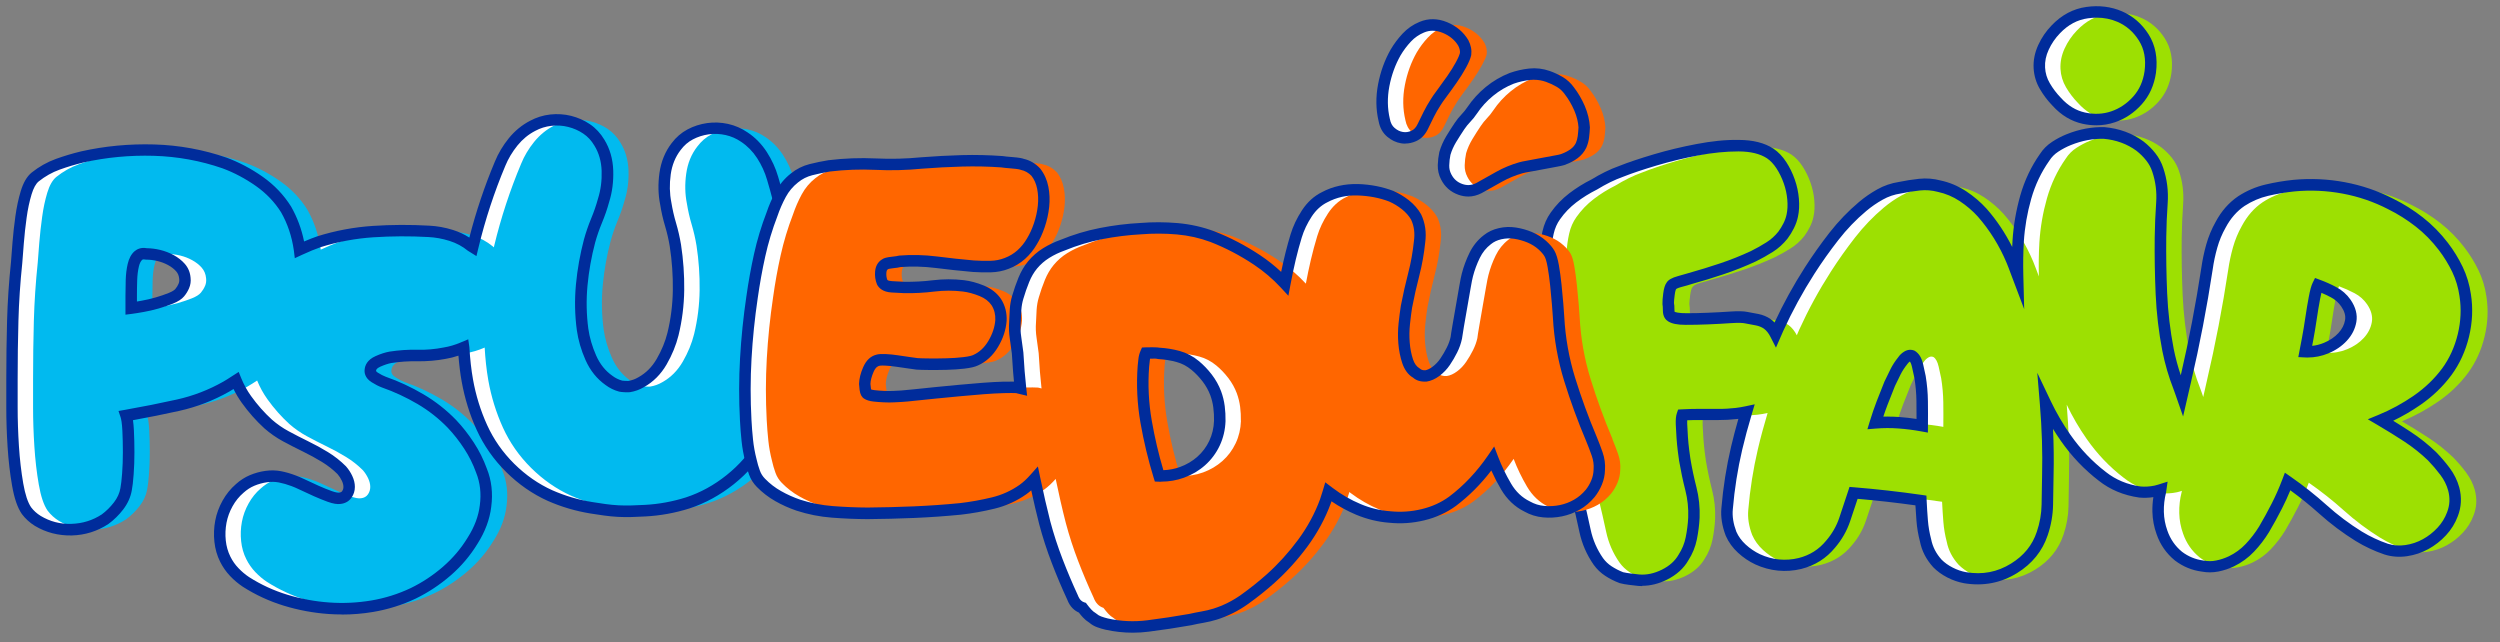 <?xml version="1.0" encoding="UTF-8"?>
<svg id="Layer_1" xmlns="http://www.w3.org/2000/svg" version="1.1" viewBox="0 0 806 207">
  <rect x="0" y="0" width="806" height="207" fill="#808080" stroke="none"/>
  <!-- Generator: Adobe Illustrator 29.3.0, SVG Export Plug-In . SVG Version: 2.1.0 Build 146)  -->
  <defs>
    <style>
      .st0 {
        fill: #9de002;
      }

      .st1 {
        fill: #fff;
      }

      .st2 {
        fill: #f60;
      }

      .st3 {
        fill: #01baef;
      }

      .st4 {
        fill: #002c9b;
      }
    </style>
  </defs>
  <g>
    <path class="st1" d="M254.91,84.72c-1.22-9.29-3.17-18.37-5.84-27.25-.75-2.59-1.89-5.08-3.43-7.47-1.54-2.39-3.45-4.33-5.72-5.82-1.7-1.17-3.57-1.98-5.61-2.43-2.04-.45-4.07-.54-6.1-.25-2.03.28-3.93.89-5.69,1.83-1.77.94-3.28,2.25-4.55,3.95-1.9,2.45-3.08,5.35-3.55,8.72-.47,3.36-.4,6.58.22,9.65.37,2.28.88,4.54,1.55,6.78.66,2.24,1.18,4.5,1.55,6.78.73,4.75,1.06,9.53,1,14.33-.06,4.81-.65,9.53-1.78,14.18-.75,3-1.96,5.95-3.64,8.86-1.68,2.91-3.88,5.12-6.61,6.64-1.22.72-2.52,1.19-3.9,1.41-.46.07-2.28-.02-2.74-.15-1.35-.37-2.6-.97-3.73-1.82-2.55-1.8-4.51-4.24-5.87-7.3-1.36-3.06-2.25-6.13-2.68-9.19-.63-4.74-.72-9.51-.27-14.29.45-4.78,1.29-9.5,2.52-14.14.61-2.23,1.36-4.42,2.26-6.58.9-2.16,1.66-4.35,2.26-6.58.95-2.99,1.36-6.18,1.25-9.57-.11-3.39-.98-6.4-2.61-9.04-1.08-1.82-2.45-3.29-4.11-4.41-1.66-1.12-3.48-1.93-5.46-2.42-1.98-.5-4.02-.63-6.09-.4-2.07.23-4.02.84-5.84,1.82-2.42,1.25-4.52,2.98-6.31,5.18-1.78,2.21-3.19,4.56-4.2,7.06-3.59,8.54-6.49,17.36-8.69,26.47-.04.16-.06.32-.1.48-.14-.11-.26-.24-.4-.35-1.89-1.55-4.05-2.72-6.49-3.5-2.44-.77-4.89-1.22-7.32-1.33-5.99-.34-11.96-.31-17.9.08-5.94.39-11.74,1.47-17.39,3.24-2.15.74-4.25,1.63-6.33,2.6,0-.05,0-.09-.01-.13-.67-4.66-2.11-8.93-4.33-12.82-2.22-3.55-5.11-6.58-8.66-9.07-3.55-2.5-7.27-4.47-11.15-5.91-7.32-2.55-14.93-3.94-22.81-4.16-7.88-.22-15.54.5-22.97,2.16-2.78.67-5.47,1.47-8.07,2.41-2.61.95-5.02,2.3-7.24,4.08-1.22,1-2.19,2.7-2.91,5.08-.72,2.39-1.28,4.99-1.66,7.83-.39,2.83-.7,5.6-.92,8.32-.22,2.72-.39,4.86-.5,6.41-.66,6.33-1.08,12.57-1.25,18.73-.17,6.16-.25,12.4-.25,18.73v9.24c0,4.05.14,8.24.42,12.57.28,4.33.75,8.41,1.42,12.24.66,3.83,1.61,6.63,2.83,8.41,1,1.33,2.22,2.44,3.66,3.33,3.33,2,6.96,2.94,10.9,2.83,3.94-.11,7.52-1.22,10.74-3.33,1.66-1.22,3.13-2.66,4.41-4.33,1.28-1.66,2.08-3.44,2.41-5.33.22-1.11.42-2.77.58-5,.17-2.22.25-4.55.25-6.99s-.06-4.77-.17-6.99c-.11-2.22-.33-3.83-.67-4.83,5.66-1,11.24-2.11,16.73-3.33,5.49-1.22,10.68-3.22,15.57-5.99,1.08-.61,2.11-1.3,3.16-1.97.86,2.11,1.96,4.14,3.35,6.08,2.11,2.94,4.44,5.57,6.99,7.9,1.77,1.56,3.69,2.89,5.74,4,2.05,1.11,4.16,2.19,6.33,3.25,2.17,1.05,4.25,2.19,6.24,3.41,2,1.22,3.83,2.66,5.49,4.33.66.78,1.22,1.64,1.66,2.58.44.94.67,1.86.67,2.75s-.25,1.69-.75,2.41c-.5.72-1.25,1.14-2.25,1.25-.78.11-1.86-.08-3.25-.58-1.39-.5-2.83-1.08-4.33-1.75-1.5-.67-2.94-1.33-4.33-2-1.39-.66-2.42-1.11-3.08-1.33-1.45-.55-2.89-.97-4.33-1.25-1.45-.28-2.94-.31-4.5-.08-1.56.22-3.05.64-4.49,1.25-1.44.61-2.78,1.47-4,2.58-1.56,1.33-2.86,2.94-3.91,4.83-1.05,1.89-1.78,3.85-2.16,5.91-.39,2.05-.47,4.13-.25,6.24.22,2.11.77,4.05,1.67,5.82.77,1.56,1.75,2.94,2.91,4.16,1.17,1.22,2.42,2.28,3.75,3.16,4,2.55,8.27,4.52,12.82,5.91,4.55,1.39,9.18,2.25,13.9,2.58,4.71.33,9.38.11,13.98-.66,4.6-.78,9.02-2.16,13.23-4.16,3.88-1.89,7.49-4.27,10.82-7.16,3.33-2.88,6.1-6.16,8.32-9.82,2.33-3.66,3.72-7.38,4.16-11.15.55-4.1.11-7.93-1.33-11.48-1-2.77-2.33-5.44-4-7.99-1.67-2.55-3.5-4.88-5.49-6.99-3-3.1-6.38-5.77-10.16-7.99-3.77-2.22-7.71-4.05-11.82-5.49-.89-.33-1.86-.83-2.91-1.5-1.06-.66-1.53-1.44-1.41-2.33.11-1.22.91-2.16,2.41-2.83,1.5-.67,2.86-1.11,4.08-1.33,2.88-.44,5.8-.64,8.74-.58,2.94.06,5.85-.19,8.74-.75,2-.33,3.97-.91,5.91-1.74.07-.03.12-.08.19-.11.21,3.55.56,7.1,1.19,10.65.95,5.3,2.52,10.36,4.71,15.19,2.2,4.83,5.23,9.16,9.09,12.99,3.87,3.83,8.15,6.81,12.85,8.93,4.31,1.9,8.78,3.21,13.4,3.95,2.89.46,5.74.91,8.6,1.06,2.86.15,5.74,0,8.66-.15,4.67-.24,9.26-1.08,13.75-2.5,4.89-1.6,9.47-4.11,13.72-7.51,4.25-3.4,7.73-7.39,10.42-11.96,2.69-4.56,4.79-9.43,6.3-14.6,1.5-5.17,2.54-10.39,3.12-15.65.98-9.17.85-18.4-.37-27.69ZM59.28,92.19c-.33.78-.78,1.5-1.33,2.16-.56.67-1.53,1.28-2.91,1.83-1.39.56-2.86,1.05-4.41,1.5-1.56.44-3.11.81-4.66,1.08-1.56.28-2.77.47-3.66.59v-4c0-1.67.03-3.36.08-5.08.05-1.72.25-3.3.58-4.74.33-1.44.89-2.5,1.66-3.16.67-.56,1.5-.72,2.5-.5,1.33,0,2.69.17,4.08.5,1.39.33,2.69.83,3.91,1.5,1.22.67,2.25,1.47,3.08,2.41.83.95,1.3,2.08,1.42,3.41.11.89,0,1.72-.33,2.5Z"/>
    <path class="st3" d="M261.73,84.72c-1.22-9.29-3.17-18.37-5.84-27.25-.75-2.59-1.89-5.08-3.43-7.47-1.54-2.39-3.45-4.33-5.72-5.82-1.7-1.17-3.57-1.98-5.61-2.43-2.04-.45-4.07-.54-6.1-.25-2.03.28-3.93.89-5.69,1.83-1.77.94-3.28,2.25-4.55,3.95-1.9,2.45-3.08,5.35-3.55,8.72-.47,3.36-.4,6.58.22,9.65.37,2.28.88,4.54,1.55,6.78.66,2.24,1.18,4.5,1.55,6.78.73,4.75,1.06,9.53,1,14.33-.06,4.81-.65,9.53-1.78,14.18-.75,3-1.96,5.95-3.64,8.86-1.68,2.91-3.88,5.12-6.61,6.64-1.22.72-2.52,1.19-3.9,1.41-.46.07-2.28-.02-2.74-.15-1.35-.37-2.6-.97-3.73-1.82-2.55-1.8-4.51-4.24-5.87-7.3-1.36-3.06-2.25-6.13-2.68-9.19-.63-4.74-.72-9.51-.27-14.29.45-4.78,1.29-9.5,2.52-14.14.61-2.23,1.36-4.42,2.26-6.58.9-2.16,1.66-4.35,2.26-6.58.95-2.99,1.36-6.18,1.25-9.57-.11-3.39-.98-6.4-2.61-9.04-1.08-1.82-2.45-3.29-4.11-4.41-1.66-1.12-3.48-1.93-5.46-2.42-1.98-.5-4.02-.63-6.09-.4-2.07.23-4.02.84-5.84,1.82-2.42,1.25-4.52,2.98-6.31,5.18-1.78,2.21-3.19,4.56-4.2,7.06-3.59,8.54-6.49,17.36-8.69,26.47-.04.16-.06.32-.1.48-.14-.11-.26-.24-.4-.35-1.89-1.55-4.05-2.72-6.49-3.5-2.44-.77-4.89-1.22-7.32-1.33-5.99-.34-11.96-.31-17.9.08-5.94.39-11.74,1.47-17.39,3.24-2.15.74-4.25,1.63-6.33,2.6,0-.05,0-.09-.01-.13-.67-4.66-2.11-8.93-4.33-12.82-2.22-3.55-5.11-6.58-8.66-9.07-3.55-2.5-7.27-4.47-11.15-5.91-7.32-2.55-14.93-3.94-22.81-4.16-7.88-.22-15.54.5-22.97,2.16-2.78.67-5.47,1.47-8.07,2.41-2.61.95-5.02,2.3-7.24,4.08-1.22,1-2.19,2.7-2.91,5.08-.72,2.39-1.28,4.99-1.66,7.83-.39,2.83-.7,5.6-.92,8.32-.22,2.72-.39,4.86-.5,6.41-.66,6.33-1.08,12.57-1.25,18.73-.17,6.16-.25,12.4-.25,18.73v9.24c0,4.05.14,8.24.42,12.57.28,4.33.75,8.41,1.42,12.24.66,3.83,1.61,6.63,2.83,8.41,1,1.33,2.22,2.44,3.66,3.33,3.33,2,6.96,2.94,10.9,2.83,3.94-.11,7.52-1.22,10.74-3.33,1.66-1.22,3.13-2.66,4.41-4.33,1.28-1.66,2.08-3.44,2.41-5.33.22-1.11.42-2.77.58-5,.17-2.22.25-4.55.25-6.99s-.06-4.77-.17-6.99c-.11-2.22-.33-3.83-.67-4.83,5.66-1,11.24-2.11,16.73-3.33,5.49-1.22,10.68-3.22,15.57-5.99,1.08-.61,2.11-1.3,3.16-1.97.86,2.11,1.96,4.14,3.35,6.08,2.11,2.94,4.44,5.57,6.99,7.9,1.77,1.56,3.69,2.89,5.74,4,2.05,1.11,4.16,2.19,6.33,3.25,2.17,1.05,4.25,2.19,6.24,3.41,2,1.22,3.83,2.66,5.49,4.33.66.78,1.22,1.64,1.66,2.58.44.94.67,1.86.67,2.75s-.25,1.69-.75,2.41c-.5.72-1.25,1.14-2.25,1.25-.78.11-1.86-.08-3.25-.58-1.39-.5-2.83-1.08-4.33-1.75-1.5-.67-2.94-1.33-4.33-2-1.39-.66-2.42-1.11-3.08-1.33-1.45-.55-2.89-.97-4.33-1.25-1.45-.28-2.94-.31-4.5-.08-1.56.22-3.05.64-4.49,1.25-1.44.61-2.78,1.47-4,2.58-1.56,1.33-2.86,2.94-3.91,4.83-1.05,1.89-1.78,3.85-2.16,5.91-.39,2.05-.47,4.13-.25,6.24.22,2.11.77,4.05,1.67,5.82.77,1.56,1.75,2.94,2.91,4.16,1.17,1.22,2.42,2.28,3.75,3.16,4,2.55,8.27,4.52,12.82,5.91,4.55,1.39,9.18,2.25,13.9,2.58,4.71.33,9.38.11,13.98-.66,4.6-.78,9.02-2.16,13.23-4.16,3.88-1.89,7.49-4.27,10.82-7.16,3.33-2.88,6.1-6.16,8.32-9.82,2.33-3.66,3.72-7.38,4.16-11.15.55-4.1.11-7.93-1.33-11.48-1-2.77-2.33-5.44-4-7.99s-3.5-4.88-5.49-6.99c-3-3.1-6.38-5.77-10.16-7.99-3.77-2.22-7.71-4.05-11.82-5.49-.89-.33-1.86-.83-2.91-1.5-1.06-.66-1.53-1.44-1.41-2.33.11-1.22.91-2.16,2.41-2.83,1.5-.67,2.86-1.11,4.08-1.33,2.88-.44,5.8-.64,8.74-.58,2.94.06,5.85-.19,8.74-.75,2-.33,3.97-.91,5.91-1.74.07-.03.12-.08.19-.11.21,3.55.56,7.1,1.19,10.65.95,5.3,2.52,10.36,4.71,15.19,2.2,4.83,5.23,9.16,9.09,12.99,3.87,3.83,8.15,6.81,12.85,8.93,4.31,1.9,8.78,3.21,13.4,3.95,2.89.46,5.74.91,8.6,1.06,2.86.15,5.74,0,8.66-.15,4.67-.24,9.26-1.08,13.75-2.5,4.89-1.6,9.47-4.11,13.72-7.51,4.25-3.4,7.73-7.39,10.42-11.96,2.69-4.56,4.79-9.43,6.3-14.6,1.5-5.17,2.54-10.39,3.12-15.65.98-9.17.85-18.4-.37-27.69ZM66.1,92.19c-.33.78-.78,1.5-1.33,2.16-.56.67-1.53,1.28-2.91,1.83-1.39.56-2.86,1.05-4.41,1.5-1.56.44-3.11.81-4.66,1.08-1.56.28-2.77.47-3.66.59v-4c0-1.67.03-3.36.08-5.08.05-1.72.25-3.3.58-4.74.33-1.44.89-2.5,1.66-3.16.67-.56,1.5-.72,2.5-.5,1.33,0,2.69.17,4.08.5,1.39.33,2.69.83,3.91,1.5,1.22.67,2.25,1.47,3.08,2.41.83.95,1.3,2.08,1.42,3.41.11.89,0,1.72-.33,2.5Z"/>
    <path class="st4" d="M110.21,198.1c-1.45,0-2.89-.05-4.34-.15-4.83-.34-9.65-1.24-14.31-2.66-4.69-1.43-9.16-3.49-13.27-6.12-1.48-.99-2.85-2.14-4.09-3.45-1.29-1.34-2.37-2.9-3.23-4.61-.98-1.96-1.61-4.13-1.85-6.46-.24-2.28-.15-4.56.27-6.78.42-2.24,1.22-4.41,2.37-6.47,1.16-2.07,2.61-3.86,4.32-5.33,1.33-1.21,2.85-2.19,4.48-2.88,1.6-.67,3.26-1.13,4.95-1.37,1.74-.25,3.46-.22,5.11.1,1.54.3,3.1.75,4.64,1.34.64.21,1.74.68,3.22,1.39,1.37.66,2.8,1.32,4.28,1.98,1.45.65,2.85,1.21,4.2,1.7,1.49.53,2.14.52,2.35.49.64-.07.85-.27.99-.47.29-.42.42-.85.42-1.36,0-.61-.16-1.26-.49-1.96-.37-.79-.84-1.52-1.39-2.16-1.45-1.45-3.19-2.81-5.05-3.95-1.94-1.18-3.98-2.3-6.09-3.33-2.19-1.07-4.32-2.16-6.4-3.28-2.16-1.16-4.21-2.59-6.08-4.23-2.66-2.43-5.1-5.19-7.27-8.22-1-1.39-1.89-2.88-2.66-4.44-.47.3-.95.59-1.43.86-5.02,2.85-10.43,4.93-16.08,6.19-4.88,1.08-9.89,2.09-14.91,3,.14.91.23,1.99.3,3.26.11,2.25.17,4.61.17,7.08s-.08,4.87-.25,7.13c-.17,2.32-.37,4.02-.61,5.22-.38,2.13-1.31,4.19-2.76,6.09-1.38,1.8-2.99,3.38-4.78,4.69-3.58,2.35-7.52,3.57-11.78,3.69-4.31.08-8.29-.92-11.91-3.09-1.65-1.02-3.06-2.3-4.19-3.81-1.43-2.07-2.45-5.06-3.17-9.2-.68-3.89-1.16-8.07-1.44-12.43-.28-4.33-.42-8.6-.42-12.69v-9.24c0-6.31.08-12.63.25-18.78.17-6.16.59-12.51,1.26-18.87.1-1.5.27-3.64.49-6.37.22-2.75.53-5.56.93-8.42.4-2.9.98-5.64,1.73-8.11.84-2.77,1.99-4.73,3.51-5.98,2.38-1.9,4.99-3.37,7.78-4.39,2.67-.96,5.45-1.8,8.27-2.47,7.57-1.69,15.44-2.44,23.46-2.21,8.03.23,15.89,1.67,23.36,4.26,4.05,1.51,7.95,3.57,11.61,6.15,3.73,2.62,6.81,5.86,9.16,9.6,1.99,3.49,3.39,7.26,4.2,11.27,1.51-.65,2.93-1.2,4.3-1.68,5.82-1.82,11.82-2.94,17.88-3.34,5.99-.4,12.09-.42,18.12-.08,2.57.12,5.19.59,7.78,1.41,1.87.6,3.61,1.41,5.2,2.44,2.14-8.38,4.91-16.61,8.23-24.5,1.07-2.63,2.58-5.16,4.47-7.51,1.95-2.4,4.27-4.31,6.9-5.66,1.98-1.07,4.17-1.76,6.48-2.02,2.3-.25,4.56-.1,6.74.44,2.19.55,4.23,1.46,6.05,2.69,1.87,1.26,3.44,2.95,4.66,5,1.77,2.88,2.74,6.22,2.86,9.92.12,3.6-.33,7.03-1.33,10.19-.6,2.22-1.39,4.5-2.32,6.73-.86,2.07-1.6,4.21-2.19,6.35-1.19,4.5-2.02,9.16-2.46,13.83-.43,4.63-.35,9.3.26,13.87.4,2.86,1.25,5.79,2.53,8.69,1.23,2.78,2.94,4.92,5.24,6.54.97.73,2.02,1.24,3.15,1.55.3.06,1.65.13,2,.1,1.11-.18,2.2-.57,3.21-1.17,2.5-1.39,4.43-3.34,5.95-5.98,1.58-2.74,2.74-5.56,3.44-8.38,1.09-4.47,1.67-9.1,1.73-13.76.06-4.67-.27-9.39-.98-14.02-.35-2.17-.86-4.38-1.5-6.54-.69-2.3-1.23-4.66-1.6-7.01-.65-3.18-.73-6.63-.23-10.2.52-3.67,1.84-6.89,3.92-9.59,1.41-1.89,3.15-3.39,5.15-4.45,1.93-1.03,4.05-1.71,6.3-2.03,2.23-.32,4.5-.22,6.75.27,2.27.51,4.37,1.42,6.26,2.72,2.45,1.61,4.55,3.75,6.23,6.34,1.63,2.54,2.86,5.21,3.65,7.96,2.68,8.91,4.66,18.17,5.89,27.51h0c1.24,9.39,1.36,18.86.37,28.13-.59,5.36-1.66,10.74-3.18,15.98-1.54,5.29-3.72,10.34-6.48,15.03-2.8,4.74-6.45,8.93-10.86,12.46-4.41,3.53-9.23,6.16-14.3,7.83-4.64,1.47-9.42,2.34-14.23,2.59-2.88.15-5.85.31-8.86.14-2.96-.16-5.92-.62-8.79-1.08-4.78-.77-9.44-2.14-13.86-4.09-4.88-2.2-9.39-5.33-13.4-9.31-4.01-3.98-7.2-8.54-9.48-13.54-2.25-4.94-3.88-10.2-4.85-15.63-.46-2.56-.8-5.26-1.04-8.33-1.39.47-2.76.81-4.13,1.04-2.95.57-6.01.8-9.08.78-2.82-.07-5.65.13-8.42.56-1.03.19-2.26.6-3.61,1.2-1.26.56-1.31,1.1-1.32,1.3,0,.09.07.29.56.6.94.6,1.81,1.04,2.58,1.33,4.19,1.47,8.27,3.37,12.11,5.64,3.89,2.29,7.44,5.08,10.55,8.29,2.08,2.19,3.99,4.64,5.71,7.27,1.74,2.66,3.14,5.48,4.19,8.38,1.53,3.77,2.02,7.95,1.43,12.36-.47,4-1.97,8.02-4.43,11.9-2.3,3.79-5.22,7.24-8.67,10.23-3.44,2.98-7.21,5.48-11.22,7.43-4.37,2.07-8.98,3.52-13.74,4.32-3.31.56-6.69.84-10.08.84ZM87.8,155.36c-.58,0-1.17.04-1.77.13-1.38.2-2.74.57-4.04,1.12-1.24.52-2.4,1.28-3.47,2.24-1.42,1.22-2.6,2.67-3.54,4.36-.95,1.7-1.61,3.5-1.96,5.35-.35,1.87-.43,3.79-.23,5.7.2,1.88.7,3.63,1.48,5.19.69,1.39,1.56,2.63,2.6,3.71,1.06,1.11,2.21,2.09,3.44,2.9,3.8,2.43,7.96,4.35,12.33,5.68,4.4,1.34,8.94,2.18,13.49,2.5,4.56.33,9.11.1,13.55-.64,4.41-.74,8.7-2.09,12.75-4.01,3.7-1.8,7.21-4.11,10.4-6.89,3.16-2.74,5.84-5.9,7.95-9.39,2.19-3.44,3.5-6.93,3.91-10.41.51-3.79.1-7.34-1.21-10.57-.97-2.7-2.25-5.26-3.83-7.68-1.6-2.45-3.38-4.71-5.29-6.73-2.86-2.96-6.14-5.55-9.75-7.67-3.64-2.14-7.5-3.94-11.5-5.34-1.04-.39-2.14-.95-3.29-1.68-2.24-1.41-2.38-3.19-2.26-4.12.11-1.26.81-3.1,3.5-4.29,1.61-.72,3.12-1.21,4.5-1.46,3.03-.46,6.08-.68,9.11-.61,2.8.08,5.61-.18,8.35-.72,1.89-.31,3.74-.86,5.53-1.63l2.41-1.01.36,2.49c.24,4.02.62,7.33,1.17,10.43.91,5.13,2.45,10.09,4.57,14.75,2.09,4.6,5.02,8.79,8.71,12.45,3.7,3.66,7.84,6.54,12.3,8.55,4.11,1.81,8.47,3.1,12.94,3.81,2.77.44,5.64.9,8.4,1.04,2.82.15,5.69,0,8.47-.14,4.49-.23,8.96-1.05,13.28-2.42,4.64-1.52,9.06-3.94,13.12-7.2,4.06-3.25,7.42-7.1,9.99-11.45,2.6-4.41,4.66-9.19,6.11-14.18,1.46-5.03,2.49-10.19,3.05-15.34.96-8.97.83-18.15-.36-27.25h0c-1.2-9.15-3.15-18.22-5.77-26.95-.7-2.42-1.77-4.77-3.21-7-1.4-2.16-3.14-3.93-5.19-5.28-1.53-1.05-3.2-1.77-5-2.17-1.82-.4-3.64-.47-5.44-.22-1.82.26-3.52.81-5.08,1.63-1.54.81-2.83,1.93-3.94,3.42-1.71,2.21-2.78,4.85-3.2,7.87-.44,3.15-.37,6.18.2,9.02.37,2.27.87,4.47,1.51,6.62.68,2.31,1.22,4.67,1.61,7.01.74,4.85,1.09,9.77,1.03,14.65-.06,4.93-.68,9.85-1.84,14.6-.79,3.17-2.08,6.31-3.83,9.35-1.84,3.18-4.3,5.65-7.31,7.33-1.36.81-2.9,1.37-4.51,1.63-.71.1-2.8,0-3.5-.18-1.6-.43-3.06-1.15-4.37-2.13-2.77-1.95-4.96-4.67-6.45-8.03-1.43-3.22-2.37-6.48-2.82-9.69-.65-4.86-.74-9.81-.28-14.72.46-4.87,1.33-9.73,2.57-14.44.64-2.32,1.42-4.6,2.34-6.82.87-2.08,1.6-4.21,2.19-6.35.9-2.84,1.29-5.85,1.18-9.02-.1-3.05-.89-5.78-2.34-8.13-.97-1.63-2.13-2.88-3.57-3.85-1.46-.99-3.1-1.72-4.88-2.16-1.76-.45-3.58-.56-5.43-.35-1.83.21-3.57.75-5.16,1.61-2.21,1.14-4.13,2.72-5.75,4.72-1.66,2.06-2.99,4.28-3.93,6.59-3.55,8.44-6.44,17.25-8.61,26.21l-.69,2.86-2.78-1.73c-1.7-1.4-3.68-2.46-5.88-3.16-2.28-.72-4.58-1.14-6.85-1.25-5.9-.33-11.84-.3-17.69.08-5.77.38-11.48,1.44-16.96,3.16-1.84.64-3.85,1.46-6.1,2.51l-2.3,1.07-.31-2.52c-.64-4.51-2.02-8.6-4.11-12.27-2.05-3.27-4.79-6.14-8.11-8.48-3.4-2.39-7.02-4.31-10.74-5.69-7.08-2.46-14.56-3.83-22.21-4.05-7.7-.22-15.28.5-22.52,2.12-2.66.64-5.31,1.43-7.85,2.35-2.4.87-4.66,2.15-6.71,3.78-.91.74-1.69,2.15-2.3,4.17-.69,2.29-1.23,4.82-1.6,7.54-.39,2.8-.69,5.54-.9,8.22-.22,2.72-.39,4.84-.5,6.39-.66,6.33-1.08,12.58-1.24,18.65-.17,6.11-.25,12.4-.25,18.68v9.24c0,4.01.14,8.2.41,12.45.27,4.23.74,8.28,1.39,12.04.62,3.55,1.47,6.13,2.53,7.68.81,1.08,1.87,2.04,3.11,2.8,2.98,1.79,6.31,2.68,9.88,2.55,3.57-.1,6.86-1.12,9.78-3.03,1.43-1.05,2.79-2.38,3.96-3.91,1.09-1.42,1.78-2.94,2.06-4.52.21-1.08.4-2.68.56-4.81.16-2.16.24-4.47.24-6.85s-.06-4.71-.16-6.9c-.13-2.55-.38-3.76-.57-4.34l-.68-2.03,2.11-.37c5.61-.99,11.21-2.1,16.65-3.31,5.29-1.17,10.35-3.12,15.05-5.79.83-.47,1.62-.98,2.41-1.5l2.53-1.62.84,2.06c.83,2.03,1.88,3.95,3.14,5.7,2.02,2.82,4.29,5.39,6.74,7.62,1.64,1.43,3.45,2.7,5.37,3.73,2.04,1.1,4.12,2.17,6.26,3.22,2.21,1.07,4.36,2.25,6.4,3.5,2.12,1.29,4.08,2.84,5.84,4.6.87,1,1.52,2.01,2.03,3.1.56,1.19.84,2.38.84,3.53,0,1.27-.36,2.44-1.08,3.47-.8,1.16-2.04,1.87-3.57,2.03-1.03.14-2.38-.07-4.07-.68-1.43-.52-2.91-1.12-4.45-1.8-1.52-.68-2.98-1.35-4.38-2.02-1.3-.62-2.25-1.04-2.87-1.25-1.41-.53-2.76-.92-4.09-1.18-.68-.13-1.39-.2-2.11-.2ZM40.45,101.45v-6.09c0-1.69.03-3.4.08-5.14.06-1.82.27-3.54.63-5.1.42-1.83,1.18-3.23,2.26-4.15.76-.64,2.03-1.29,3.89-.95,1.42.02,2.87.2,4.32.55,1.53.37,3,.93,4.36,1.67,1.4.77,2.61,1.71,3.58,2.81,1.1,1.25,1.73,2.76,1.87,4.49.14,1.15-.02,2.31-.48,3.38-.4.94-.94,1.82-1.61,2.62-.76.92-1.96,1.69-3.65,2.37-1.43.57-2.98,1.1-4.59,1.56-1.62.46-3.25.84-4.85,1.12-1.59.29-2.84.48-3.75.6l-2.08.26ZM46.32,83.62c-.3,0-.43.11-.5.17-.44.38-.81,1.13-1.05,2.16-.31,1.33-.49,2.8-.54,4.39-.06,1.71-.08,3.38-.08,5.02v1.85c.46-.08.95-.16,1.49-.26,1.47-.26,2.98-.61,4.48-1.04,1.49-.43,2.9-.91,4.23-1.44,1.43-.57,1.98-1.06,2.18-1.3.45-.53.79-1.09,1.05-1.71h0c.2-.47.27-.98.2-1.55-.09-1-.4-1.77-.97-2.42-.68-.77-1.55-1.45-2.58-2.01-1.07-.58-2.23-1.03-3.45-1.32-1.24-.3-2.46-.45-3.65-.45l-.4-.04c-.16-.04-.3-.05-.41-.05Z"/>
  </g>
  <g>
    <path class="st1" d="M788.31,152.04c-1.3-1.73-2.69-3.36-4.17-4.88-2.44-2.35-5.08-4.45-7.93-6.32-2.85-1.87-5.73-3.65-8.64-5.36,4.09-1.68,8-3.81,11.75-6.4,3.74-2.59,6.93-5.65,9.55-9.18,2.51-3.43,4.29-7.34,5.35-11.73,1.06-4.39,1.25-8.71.58-12.97-.41-2.91-1.24-5.67-2.49-8.3-1.26-2.62-2.77-5.08-4.54-7.4-2.29-3.01-4.88-5.64-7.76-7.9-2.89-2.26-5.95-4.19-9.2-5.8-4.77-2.47-9.82-4.2-15.15-5.19-5.34-1-10.69-1.24-16.05-.74-2.91.3-5.82.78-8.74,1.47-2.93.69-5.65,1.85-8.18,3.5-2.76,1.86-5,4.41-6.73,7.66-1.22,2.16-2.17,4.45-2.85,6.86-.68,2.41-1.19,4.83-1.54,7.25-1.84,12.13-4.15,24.13-6.92,35.99-.39,1.67-.75,3.37-1.14,5.05-.33-.95-.63-1.91-1-2.85-1.51-3.85-2.68-7.84-3.51-11.98-1.15-5.99-1.86-12.04-2.13-18.13-.27-6.09-.37-12.19-.3-18.28.05-3.61.2-7.27.46-10.98.26-3.7-.19-7.26-1.34-10.66-.49-1.49-1.23-2.88-2.24-4.17-1.01-1.29-2.17-2.44-3.47-3.45-3.36-2.46-7.21-3.87-11.55-4.25-3.74-.14-7.56.58-11.45,2.15-1.48.59-2.92,1.35-4.34,2.27-1.42.92-2.57,2.08-3.45,3.47-2.71,3.85-4.73,8.12-6.06,12.79-1.33,4.68-2.14,9.41-2.44,14.19-.22,3.67-.26,7.34-.17,11.01-.6-1.58-1.15-3.15-1.8-4.72-2.43-5.79-5.64-10.96-9.63-15.49-1.79-1.98-3.87-3.75-6.23-5.32-2.37-1.56-4.92-2.64-7.67-3.22-2.08-.55-4.19-.71-6.31-.49-2.12.22-4.25.56-6.39,1-2.24.33-4.36,1.06-6.36,2.18-2,1.12-3.87,2.41-5.62,3.88-3.37,2.83-6.45,6.03-9.24,9.61-2.79,3.58-5.4,7.26-7.81,11.02-3.87,6.03-7.27,12.27-10.21,18.73-.27.59-.5,1.19-.77,1.79-.7-1.37-1.58-2.5-2.7-3.32-1-.67-2.08-1.11-3.24-1.34-1.17-.22-2.36-.45-3.58-.67-1-.22-2.66-.26-4.99-.1-2.33.16-4.77.3-7.33.4-2.55.11-4.94.15-7.16.15-2.22,0-3.77-.28-4.66-.84-.56-.34-.83-1-.83-2,0-1-.05-1.77-.16-2.33,0-.56.09-1.5.26-2.83.17-1.33.42-2.22.76-2.66.33-.55,1.22-1.02,2.67-1.41,1.44-.38,2.5-.68,3.16-.91,3.55-.99,7.05-2.06,10.5-3.22,3.44-1.16,6.83-2.5,10.16-4.05,1.78-.88,3.5-1.85,5.17-2.9,1.67-1.05,3.11-2.35,4.34-3.9.67-.89,1.28-1.88,1.84-2.99.56-1.11.95-2.22,1.17-3.33.34-1.55.43-3.3.26-5.25-.16-1.94-.57-3.86-1.24-5.74-.66-1.89-1.52-3.64-2.57-5.25-1.05-1.61-2.24-2.86-3.57-3.76-2.55-1.67-5.93-2.51-10.15-2.52-4.22-.01-8.66.42-13.32,1.3-4.66.88-9.22,1.98-13.66,3.29-4.44,1.32-8.06,2.53-10.83,3.64-1.56.55-3.06,1.19-4.5,1.9-1.45.72-2.89,1.52-4.33,2.4-2.45,1.22-4.75,2.65-6.92,4.31-2.17,1.66-4.03,3.6-5.59,5.81-1.11,1.55-1.9,3.33-2.34,5.32-.45,2-.73,3.99-.85,5.99-.12,2.89-.04,5.74.23,8.57.27,2.83.51,5.69.73,8.57.86,10.55,2.08,20.98,3.67,31.31,1.58,10.33,3.47,20.65,5.67,30.98.88,3.55,1.7,7.14,2.47,10.74.77,3.61,2.2,6.91,4.31,9.92.88,1.22,1.96,2.25,3.24,3.09,1.27.83,2.63,1.53,4.07,2.09.89.22,1.8.39,2.74.51.94.11,1.91.23,2.91.34,2.77.23,5.55-.35,8.33-1.72,2.78-1.38,4.84-3.24,6.17-5.56,1.22-1.89,2.06-3.94,2.51-6.15.45-2.22.73-4.43.85-6.66.12-3.22-.21-6.33-.98-9.33-.77-3-1.43-6.11-1.98-9.33-.11-.66-.25-1.67-.41-3-.16-1.33-.3-2.75-.41-4.25-.11-1.5-.19-2.91-.24-4.25-.05-1.33.03-2.33.26-2.99,1.89-.1,3.8-.16,5.74-.15,1.94,0,3.88,0,5.83.01,1.94,0,3.88-.1,5.83-.32,1.1-.12,2.2-.32,3.28-.55-1.15,3.88-2.23,7.78-3.15,11.72-1.49,6.37-2.52,12.87-3.08,19.51-.24,2.55.17,5.24,1.25,8.07.79,1.82,1.96,3.44,3.5,4.85,1.54,1.41,3.23,2.56,5.08,3.43,2.17,1,4.42,1.61,6.74,1.85,2.32.23,4.61.07,6.86-.48,4.05-1.01,7.38-3.12,9.99-6.32,2.01-2.34,3.5-4.96,4.49-7.86.98-2.89,1.93-5.76,2.86-8.6,3.65.3,7.27.65,10.86,1.05,3.59.41,7.21.87,10.85,1.39.11,2.23.25,4.4.42,6.52.17,2.12.53,4.25,1.09,6.39.53,2.69,1.79,5.15,3.79,7.36,1.16,1.17,2.53,2.15,4.1,2.96,1.57.8,3.18,1.35,4.83,1.66,5.73.96,11-.05,15.82-3.03,4.48-2.77,7.5-6.5,9.08-11.2,1.04-3.06,1.59-6.17,1.64-9.34.05-3.16.1-6.35.15-9.57.2-7.69-.09-15.37-.73-23.05,1.83,3.84,3.97,7.53,6.45,11.07,3.37,4.82,7.33,8.98,11.88,12.47,3.39,2.68,7.4,4.35,12.02,5.01,1.72.15,3.44.05,5.18-.31.56-.12,1.08-.29,1.61-.46-.03.15-.07.3-.1.45-.56,2.2-.81,4.43-.76,6.71.05,2.28.46,4.5,1.24,6.65,1.06,3.06,2.82,5.59,5.28,7.61,2.35,1.79,4.97,2.86,7.84,3.23,1.54.3,3.09.3,4.67-.01,1.57-.31,3.1-.81,4.58-1.52,2.28-1.1,4.27-2.56,5.97-4.36,1.7-1.8,3.22-3.78,4.55-5.93,1.46-2.48,2.84-5,4.14-7.54,1.3-2.54,2.46-5.18,3.49-7.91,3.97,2.76,7.76,5.76,11.37,9,3.61,3.24,7.46,6.13,11.56,8.68,1.4.85,2.83,1.62,4.3,2.3,1.47.69,2.96,1.29,4.49,1.81,2.08.66,4.23.83,6.47.5,2.24-.33,4.33-1.03,6.27-2.1,1.94-1.07,3.68-2.42,5.21-4.07,1.53-1.64,2.68-3.5,3.45-5.58,1.02-2.61,1.16-5.33.42-8.15-.56-2.03-1.5-3.91-2.8-5.64ZM612.19,136.29c-2.49-.18-5.02-.17-7.59.03.67-2.19,1.39-4.29,2.16-6.31.77-2.02,1.6-4.11,2.49-6.29.62-1.3,1.24-2.58,1.86-3.82.62-1.25,1.4-2.46,2.35-3.63.36-.54.83-.99,1.4-1.35.57-.36,1.13-.41,1.68-.16.75.48,1.31,1.51,1.67,3.09.36,1.57.63,2.81.81,3.71.42,2.58.65,5.18.69,7.79.03,2.61.04,5.25.01,7.92-2.53-.46-5.04-.78-7.54-.97ZM757.87,103.48c-.32,1.88-1.18,3.58-2.59,5.12-1.41,1.54-3.2,2.75-5.35,3.64-2.16.89-4.4,1.28-6.73,1.16.15-.77.42-2.17.8-4.21.38-2.04.74-4.21,1.08-6.53.34-2.32.7-4.49,1.08-6.53.38-2.04.76-3.43,1.13-4.19,1.74.65,3.43,1.4,5.05,2.26,1.62.86,2.95,2.04,3.99,3.54,1.34,1.96,1.86,3.88,1.54,5.75ZM693.26,23.19c-.52,3.64-1.9,6.71-4.14,9.21-2.24,2.5-4.86,4.25-7.85,5.27-3,1.01-6.14,1.15-9.44.43-3.3-.73-6.21-2.48-8.73-5.28-1.48-1.52-2.75-3.2-3.83-5.03-1.07-1.83-1.67-3.8-1.78-5.92-.11-2.23.34-4.43,1.34-6.6,1-2.17,2.32-4.1,3.96-5.79,2.93-3.07,6.3-4.87,10.11-5.4,3.8-.53,7.31-.1,10.52,1.29,3.21,1.39,5.79,3.63,7.74,6.73,1.95,3.1,2.65,6.8,2.1,11.11Z"/>
    <path class="st0" d="M795.12,152.39c-1.3-1.73-2.69-3.36-4.17-4.88-2.44-2.35-5.08-4.45-7.93-6.32-2.85-1.87-5.73-3.65-8.64-5.36,4.09-1.68,8-3.81,11.75-6.4,3.74-2.59,6.93-5.65,9.55-9.18,2.51-3.43,4.29-7.34,5.35-11.73,1.06-4.39,1.25-8.71.58-12.97-.41-2.91-1.24-5.67-2.49-8.3-1.26-2.62-2.77-5.08-4.54-7.4-2.29-3.01-4.88-5.64-7.76-7.9-2.89-2.26-5.95-4.19-9.2-5.8-4.77-2.47-9.82-4.2-15.15-5.19-5.34-1-10.69-1.24-16.05-.74-2.91.3-5.82.78-8.74,1.47-2.93.69-5.65,1.85-8.18,3.5-2.76,1.86-5,4.41-6.73,7.66-1.22,2.16-2.17,4.45-2.85,6.86-.68,2.41-1.19,4.83-1.54,7.25-1.84,12.13-4.15,24.13-6.92,35.99-.39,1.67-.75,3.37-1.14,5.05-.33-.95-.63-1.91-1-2.85-1.51-3.85-2.68-7.84-3.51-11.98-1.15-5.99-1.86-12.04-2.13-18.13-.27-6.09-.37-12.19-.3-18.28.05-3.61.2-7.27.46-10.98.26-3.7-.19-7.26-1.34-10.66-.49-1.49-1.23-2.88-2.24-4.17-1.01-1.29-2.17-2.44-3.47-3.45-3.36-2.46-7.21-3.87-11.55-4.25-3.74-.14-7.56.58-11.45,2.15-1.48.59-2.92,1.35-4.34,2.27-1.42.92-2.57,2.08-3.45,3.47-2.71,3.85-4.73,8.12-6.06,12.79-1.33,4.68-2.14,9.41-2.44,14.19-.22,3.67-.26,7.34-.17,11.01-.6-1.58-1.15-3.15-1.8-4.72-2.43-5.79-5.64-10.96-9.63-15.49-1.79-1.98-3.87-3.75-6.23-5.32-2.37-1.56-4.92-2.64-7.67-3.22-2.08-.55-4.19-.71-6.31-.49-2.12.22-4.25.56-6.39,1-2.24.33-4.36,1.06-6.36,2.18-2,1.12-3.87,2.41-5.62,3.88-3.37,2.83-6.45,6.03-9.24,9.61-2.79,3.58-5.4,7.26-7.81,11.02-3.87,6.03-7.27,12.27-10.21,18.73-.27.59-.5,1.19-.77,1.79-.7-1.37-1.58-2.5-2.7-3.32-1-.67-2.08-1.11-3.24-1.34-1.17-.22-2.36-.45-3.58-.67-1-.22-2.66-.26-4.99-.1-2.33.16-4.77.3-7.33.4-2.55.11-4.94.15-7.16.15-2.22,0-3.77-.28-4.66-.84-.56-.34-.83-1-.83-2,0-1-.05-1.77-.16-2.33,0-.56.09-1.5.26-2.83.17-1.33.42-2.22.76-2.66.33-.55,1.22-1.02,2.67-1.41,1.44-.38,2.5-.68,3.16-.91,3.55-.99,7.05-2.06,10.5-3.22,3.44-1.16,6.83-2.5,10.16-4.05,1.78-.88,3.5-1.85,5.17-2.9,1.67-1.05,3.11-2.35,4.34-3.9.67-.89,1.28-1.88,1.84-2.99.56-1.11.95-2.22,1.17-3.33.34-1.55.43-3.3.26-5.25-.16-1.94-.57-3.86-1.24-5.74-.66-1.89-1.52-3.64-2.57-5.25-1.05-1.61-2.24-2.86-3.57-3.76-2.55-1.67-5.93-2.51-10.15-2.52-4.22-.01-8.66.42-13.32,1.3-4.66.88-9.22,1.98-13.66,3.29-4.44,1.32-8.06,2.53-10.83,3.64-1.56.55-3.06,1.19-4.5,1.9-1.45.72-2.89,1.52-4.33,2.4-2.45,1.22-4.75,2.65-6.92,4.31-2.17,1.66-4.03,3.6-5.59,5.81-1.11,1.55-1.9,3.33-2.34,5.32-.45,2-.73,3.99-.85,5.99-.12,2.89-.04,5.74.23,8.57.27,2.83.51,5.69.73,8.57.86,10.55,2.08,20.98,3.67,31.31,1.58,10.33,3.47,20.65,5.67,30.98.88,3.55,1.7,7.14,2.47,10.74.77,3.61,2.2,6.91,4.31,9.92.88,1.22,1.96,2.25,3.24,3.09,1.27.83,2.63,1.53,4.07,2.09.89.22,1.8.39,2.74.51s1.91.23,2.91.34c2.77.23,5.55-.35,8.33-1.72,2.78-1.38,4.84-3.24,6.17-5.56,1.22-1.89,2.06-3.94,2.51-6.15.45-2.22.73-4.43.85-6.66.12-3.22-.21-6.33-.98-9.33-.77-3-1.43-6.11-1.98-9.33-.11-.66-.25-1.67-.41-3-.16-1.33-.3-2.75-.41-4.25-.11-1.5-.19-2.91-.24-4.25-.05-1.33.03-2.33.26-2.99,1.89-.1,3.8-.16,5.74-.15,1.94,0,3.88,0,5.83.01,1.94,0,3.88-.1,5.83-.32,1.1-.12,2.2-.32,3.28-.55-1.15,3.88-2.23,7.78-3.15,11.72-1.49,6.37-2.52,12.87-3.08,19.51-.24,2.55.17,5.24,1.25,8.07.79,1.82,1.96,3.44,3.5,4.85,1.54,1.41,3.23,2.56,5.08,3.43,2.17,1,4.42,1.61,6.74,1.85,2.32.23,4.61.07,6.86-.48,4.05-1.01,7.38-3.12,9.99-6.32,2.01-2.34,3.5-4.96,4.49-7.86.98-2.89,1.93-5.76,2.86-8.6,3.65.3,7.27.65,10.86,1.05,3.59.41,7.21.87,10.85,1.39.11,2.23.25,4.4.42,6.52.17,2.12.53,4.25,1.09,6.39.53,2.69,1.79,5.15,3.79,7.36,1.16,1.17,2.53,2.15,4.1,2.96,1.57.8,3.18,1.35,4.83,1.66,5.73.96,11-.05,15.82-3.03,4.48-2.77,7.5-6.5,9.08-11.2,1.04-3.06,1.59-6.17,1.64-9.34.05-3.16.1-6.35.15-9.57.2-7.69-.09-15.37-.73-23.05,1.83,3.84,3.97,7.53,6.45,11.07,3.37,4.82,7.33,8.98,11.88,12.47,3.39,2.68,7.4,4.35,12.02,5.01,1.72.15,3.44.05,5.18-.31.56-.12,1.08-.29,1.61-.46-.03.15-.07.3-.1.45-.56,2.2-.81,4.43-.76,6.71.05,2.28.46,4.5,1.24,6.65,1.06,3.06,2.82,5.59,5.28,7.61,2.35,1.79,4.97,2.86,7.84,3.23,1.54.3,3.09.3,4.67-.01,1.57-.31,3.1-.81,4.58-1.52,2.28-1.1,4.27-2.56,5.97-4.36,1.7-1.8,3.22-3.78,4.55-5.93,1.46-2.48,2.84-5,4.14-7.54,1.3-2.54,2.46-5.18,3.49-7.91,3.97,2.76,7.76,5.76,11.37,9,3.61,3.24,7.46,6.13,11.56,8.68,1.4.85,2.83,1.62,4.3,2.3,1.47.69,2.96,1.29,4.49,1.81,2.08.66,4.23.83,6.47.5,2.24-.33,4.33-1.03,6.27-2.1,1.94-1.07,3.68-2.42,5.21-4.07,1.53-1.64,2.68-3.5,3.45-5.58,1.02-2.61,1.16-5.33.42-8.15-.56-2.03-1.5-3.91-2.8-5.64ZM619,136.64c-2.49-.18-5.02-.17-7.59.03.67-2.19,1.39-4.29,2.16-6.31.77-2.02,1.6-4.11,2.49-6.29.62-1.3,1.24-2.58,1.86-3.82.62-1.25,1.4-2.46,2.35-3.63.36-.54.83-.99,1.4-1.35.57-.36,1.13-.41,1.68-.16.75.48,1.31,1.51,1.67,3.09.36,1.57.63,2.81.81,3.71.42,2.58.65,5.18.69,7.79.03,2.61.04,5.25.01,7.92-2.53-.46-5.04-.78-7.54-.97ZM764.68,103.83c-.32,1.88-1.18,3.58-2.59,5.12-1.41,1.54-3.2,2.75-5.35,3.64-2.16.89-4.4,1.28-6.73,1.16.15-.77.42-2.17.8-4.21.38-2.04.74-4.21,1.08-6.53.34-2.32.7-4.49,1.08-6.53.38-2.04.76-3.43,1.13-4.19,1.74.65,3.43,1.4,5.05,2.26,1.62.86,2.95,2.04,3.99,3.54,1.34,1.96,1.86,3.88,1.54,5.75ZM700.07,23.54c-.52,3.64-1.9,6.71-4.14,9.21-2.24,2.5-4.86,4.25-7.85,5.27-3,1.01-6.14,1.15-9.44.43-3.3-.73-6.21-2.48-8.73-5.28-1.48-1.52-2.75-3.2-3.83-5.03-1.07-1.83-1.67-3.8-1.78-5.92-.11-2.23.34-4.43,1.34-6.6,1-2.17,2.32-4.1,3.96-5.79,2.93-3.07,6.3-4.87,10.11-5.4,3.8-.53,7.31-.1,10.52,1.29,3.21,1.39,5.79,3.63,7.74,6.73,1.95,3.1,2.65,6.8,2.1,11.11Z"/>
    <path class="st4" d="M529.47,188.96c-.45,0-.89-.02-1.33-.06l-2.99-.35c-1.02-.12-2.01-.3-2.97-.55-1.77-.67-3.26-1.43-4.64-2.34-1.45-.94-2.7-2.14-3.72-3.55-2.25-3.22-3.8-6.78-4.62-10.61-.76-3.59-1.58-7.15-2.45-10.68-2.21-10.38-4.12-20.83-5.7-31.14-1.58-10.32-2.82-20.9-3.68-31.44-.22-2.89-.46-5.73-.72-8.55-.28-2.89-.36-5.86-.24-8.82.12-2.12.42-4.23.89-6.33.5-2.22,1.39-4.24,2.64-5.99,1.65-2.36,3.67-4.45,5.97-6.21,2.22-1.7,4.65-3.22,7.22-4.5,1.35-.83,2.84-1.66,4.34-2.4,1.51-.75,3.09-1.42,4.7-1.99,2.73-1.09,6.43-2.33,10.92-3.67,4.48-1.33,9.13-2.45,13.85-3.34,4.75-.9,9.28-1.42,13.67-1.33,4.56.01,8.31.96,11.15,2.82,1.55,1.05,2.93,2.49,4.11,4.29,1.14,1.74,2.06,3.65,2.76,5.65.71,2.02,1.16,4.1,1.33,6.2.18,2.12.08,4.06-.3,5.79-.25,1.24-.7,2.51-1.33,3.76-.61,1.21-1.29,2.31-2.01,3.27-1.37,1.74-2.99,3.2-4.83,4.36-1.69,1.07-3.49,2.07-5.33,2.99-3.39,1.58-6.87,2.96-10.4,4.15-3.37,1.14-6.94,2.23-10.59,3.25-.6.21-1.69.52-3.19.91-1.29.35-1.6.64-1.61.65-.04.08-.27.45-.45,1.87-.16,1.22-.24,2.09-.24,2.6.1.34.16,1.21.16,2.33,0,.4.07.54.07.54.17.06,1.3.48,3.99.44,2.08,0,4.3-.05,6.67-.15,2.54-.1,4.96-.23,7.28-.39,2.53-.17,4.34-.13,5.52.13l3.53.66c1.41.28,2.73.82,3.92,1.62.46.34.89.71,1.29,1.13,2.84-6.11,6.13-12.08,9.79-17.79,2.44-3.8,5.1-7.55,7.91-11.16,2.87-3.67,6.07-7,9.51-9.89,1.82-1.54,3.81-2.91,5.9-4.08,2.19-1.23,4.55-2.03,7-2.4,2.08-.44,4.29-.78,6.46-1.01,2.36-.25,4.7-.07,6.98.54,2.87.61,5.66,1.78,8.22,3.47,2.49,1.65,4.7,3.54,6.58,5.62,3.26,3.7,6.02,7.84,8.27,12.34.03-.67.07-1.34.1-2.01.3-4.89,1.15-9.79,2.5-14.58,1.38-4.85,3.51-9.35,6.33-13.36.98-1.54,2.33-2.9,3.96-3.96,1.52-.99,3.09-1.81,4.65-2.43,4.12-1.66,8.27-2.41,12.21-2.29,4.75.41,8.96,1.96,12.57,4.61,1.47,1.15,2.75,2.42,3.83,3.8,1.15,1.46,2,3.06,2.55,4.75,1.22,3.6,1.7,7.43,1.43,11.36-.25,3.62-.41,7.28-.46,10.88-.07,6.05.03,12.16.29,18.17.26,5.99.97,12,2.1,17.86.58,2.9,1.35,5.78,2.29,8.57,2.63-11.36,4.86-23.03,6.64-34.71.35-2.47.88-4.99,1.58-7.48.72-2.54,1.73-4.98,3.02-7.27,1.84-3.46,4.3-6.26,7.3-8.28,2.72-1.77,5.67-3.03,8.79-3.76,2.98-.7,6-1.2,8.98-1.51,5.54-.52,11.11-.27,16.58.76,5.5,1.03,10.77,2.83,15.66,5.36,3.31,1.64,6.52,3.66,9.49,5.99,2.98,2.33,5.71,5.1,8.1,8.23,1.84,2.4,3.43,5,4.74,7.72,1.33,2.77,2.22,5.75,2.66,8.84.7,4.45.5,9.06-.61,13.66-1.11,4.61-3.02,8.78-5.66,12.38-2.75,3.7-6.11,6.93-10,9.61-2.81,1.95-5.76,3.66-8.79,5.12,1.9,1.16,3.8,2.36,5.65,3.58,2.93,1.92,5.68,4.11,8.19,6.53,1.58,1.63,3.04,3.33,4.36,5.1h0c1.43,1.91,2.48,4.01,3.1,6.26.85,3.21.69,6.33-.47,9.31-.84,2.26-2.13,4.34-3.82,6.16-1.65,1.78-3.56,3.27-5.67,4.43-2.13,1.17-4.45,1.94-6.9,2.3-2.51.36-4.98.18-7.3-.57-1.63-.55-3.2-1.19-4.71-1.9-1.51-.7-3.02-1.51-4.48-2.4-4.19-2.6-8.16-5.58-11.83-8.88-2.96-2.65-6.07-5.17-9.28-7.5-.83,2.01-1.73,3.98-2.7,5.87-1.32,2.6-2.73,5.17-4.19,7.64-1.41,2.29-3.02,4.39-4.8,6.26-1.84,1.95-4.03,3.55-6.51,4.76-1.63.77-3.32,1.33-5.03,1.66-1.8.35-3.61.35-5.38.01-3.06-.39-6-1.6-8.6-3.57-2.77-2.27-4.74-5.1-5.91-8.48-.83-2.29-1.29-4.73-1.35-7.21-.04-1.58.07-3.16.31-4.73-1.53.22-3.05.27-4.56.13-5.03-.72-9.36-2.53-13-5.4-4.65-3.56-8.78-7.89-12.25-12.86-.88-1.26-1.73-2.55-2.54-3.87.24,5.11.3,10.01.18,14.83l-.16,9.56c-.06,3.36-.64,6.69-1.74,9.91-1.71,5.09-5.03,9.19-9.86,12.17-5.19,3.21-10.94,4.3-17.1,3.28-1.86-.35-3.65-.96-5.36-1.84-1.76-.9-3.29-2.01-4.57-3.31-2.28-2.51-3.7-5.29-4.29-8.31-.56-2.13-.95-4.39-1.12-6.6-.14-1.64-.25-3.33-.34-5.05-3.11-.43-6.21-.82-9.29-1.17-3.09-.35-6.21-.66-9.35-.93-.78,2.4-1.59,4.81-2.41,7.23-1.06,3.11-2.68,5.96-4.83,8.47-2.83,3.47-6.52,5.81-10.95,6.91-2.45.59-4.97.78-7.49.53-2.52-.25-4.99-.93-7.33-2.01-2.02-.96-3.89-2.21-5.55-3.75-1.72-1.58-3.05-3.42-3.95-5.47-1.21-3.17-1.67-6.16-1.4-8.98.56-6.67,1.61-13.32,3.12-19.75.66-2.81,1.42-5.71,2.35-8.97-.16.02-.32.04-.48.06-1.99.22-4,.34-6.04.33h-5.83c-1.36-.03-2.78.01-4.15.07-.01.31-.01.69,0,1.15.05,1.32.13,2.72.23,4.19.1,1.47.24,2.85.4,4.15.16,1.3.29,2.27.4,2.92.53,3.15,1.19,6.24,1.94,9.17.81,3.16,1.16,6.47,1.03,9.86-.12,2.32-.42,4.66-.88,6.95-.49,2.43-1.43,4.72-2.77,6.8-1.46,2.55-3.8,4.67-6.9,6.21-2.64,1.31-5.31,1.97-7.97,1.97ZM560.45,48.82c-4.04,0-8.36.43-12.83,1.27-4.59.86-9.12,1.96-13.47,3.25-4.39,1.31-7.98,2.51-10.68,3.58-1.53.55-2.98,1.16-4.36,1.84-1.4.69-2.79,1.47-4.19,2.32-2.49,1.25-4.72,2.64-6.76,4.2-2.01,1.54-3.76,3.35-5.2,5.41-.98,1.36-1.66,2.92-2.05,4.66-.43,1.9-.7,3.81-.81,5.69-.11,2.76-.04,5.56.22,8.29.27,2.84.51,5.71.73,8.61.85,10.44,2.08,20.93,3.65,31.16,1.57,10.24,3.47,20.63,5.65,30.88.87,3.51,1.7,7.11,2.47,10.74.71,3.35,2.06,6.46,4.01,9.24.74,1.02,1.66,1.9,2.73,2.6,1.16.76,2.42,1.41,3.73,1.92.6.13,1.44.29,2.3.39l2.89.34c2.37.21,4.83-.32,7.3-1.54,2.47-1.23,4.23-2.81,5.39-4.83,1.14-1.77,1.9-3.62,2.3-5.6.43-2.12.7-4.27.81-6.39.11-2.99-.2-5.96-.92-8.77-.78-3.03-1.45-6.22-2.01-9.47-.11-.69-.25-1.72-.42-3.09-.17-1.36-.31-2.81-.42-4.34-.11-1.52-.19-2.96-.24-4.31-.06-1.57.05-2.77.35-3.65l.4-1.18,1.25-.07c1.92-.1,3.87-.16,5.85-.16h5.83c1.91.04,3.76-.08,5.62-.29,1.04-.12,2.08-.3,3.11-.52l3.04-.65-.89,2.98c-1.31,4.39-2.3,8.08-3.13,11.61-1.47,6.26-2.49,12.73-3.04,19.24-.22,2.27.17,4.7,1.14,7.25.65,1.49,1.68,2.91,3.02,4.14,1.39,1.28,2.95,2.33,4.62,3.12,1.95.9,4.02,1.47,6.13,1.68,2.11.2,4.21.05,6.24-.44,3.68-.92,6.62-2.78,9-5.69,1.87-2.19,3.27-4.62,4.17-7.29.98-2.88,1.93-5.74,2.85-8.58l.45-1.39,1.46.12c3.67.3,7.31.65,10.92,1.06,3.61.41,7.25.87,10.91,1.4l1.51.22.07,1.53c.1,2.2.24,4.36.41,6.46.16,2.01.51,4.05,1.04,6.07.49,2.46,1.61,4.64,3.37,6.59.95.96,2.17,1.84,3.57,2.55,1.39.72,2.85,1.22,4.32,1.49,5.29.89,10.05-.02,14.51-2.78,4.13-2.56,6.85-5.9,8.29-10.22.98-2.86,1.5-5.81,1.55-8.78l.16-9.57c.18-7.28-.05-14.75-.72-22.86l-.83-10.07,4.35,9.13c1.79,3.75,3.91,7.39,6.3,10.81,3.26,4.66,7.12,8.71,11.49,12.06,3.14,2.48,6.88,4.04,11.15,4.65,1.42.13,2.99.04,4.55-.29.39-.08.76-.2,1.13-.31l3.05-.96-.51,3.53c-.51,2.03-.75,4.12-.7,6.21.05,2.08.43,4.11,1.13,6.05.95,2.74,2.54,5.03,4.71,6.81,2.02,1.54,4.36,2.5,6.9,2.83,1.43.27,2.73.28,4.08,0,1.41-.27,2.8-.74,4.14-1.37,2.06-1,3.88-2.33,5.42-3.96,1.61-1.7,3.07-3.6,4.33-5.64,1.4-2.38,2.77-4.88,4.06-7.41,1.26-2.46,2.4-5.06,3.41-7.72l.84-2.22,1.95,1.36c4.01,2.79,7.9,5.86,11.55,9.14,3.5,3.15,7.3,6,11.3,8.48,1.33.81,2.71,1.55,4.1,2.2,1.39.66,2.84,1.24,4.31,1.74,1.75.56,3.63.71,5.61.42,2.01-.29,3.91-.93,5.65-1.89,1.76-.97,3.36-2.22,4.74-3.71,1.36-1.46,2.39-3.13,3.07-4.96.89-2.29,1.01-4.58.36-7.03-.49-1.78-1.33-3.47-2.49-5h0c-1.24-1.65-2.59-3.23-4.02-4.71-2.3-2.21-4.88-4.26-7.61-6.06-2.8-1.83-5.68-3.62-8.57-5.31l-3.22-1.89,3.45-1.42c3.95-1.62,7.79-3.71,11.4-6.21,3.56-2.46,6.63-5.41,9.12-8.76,2.34-3.2,4.04-6.93,5.04-11.06,1-4.13,1.18-8.25.55-12.25-.39-2.75-1.17-5.35-2.33-7.79-1.2-2.49-2.66-4.87-4.34-7.07-2.2-2.88-4.7-5.43-7.43-7.56-2.78-2.17-5.77-4.06-8.89-5.6-4.6-2.38-9.53-4.07-14.67-5.03-5.14-.96-10.36-1.2-15.54-.71-2.81.29-5.67.77-8.5,1.43-2.7.63-5.25,1.73-7.59,3.25-2.47,1.67-4.53,4.02-6.1,6.98-1.17,2.07-2.07,4.24-2.7,6.49-.66,2.33-1.16,4.69-1.48,7.01-1.85,12.18-4.19,24.33-6.95,36.15l-2.59,11.25-2.43-6.97c-.21-.61-.41-1.22-.65-1.82-1.55-3.95-2.76-8.09-3.6-12.29-1.17-6.05-1.9-12.24-2.17-18.41-.27-6.08-.37-12.26-.3-18.38.05-3.68.21-7.41.47-11.09.24-3.44-.18-6.78-1.25-9.94-.42-1.3-1.07-2.51-1.95-3.62-.9-1.15-1.97-2.21-3.16-3.14-3.01-2.21-6.59-3.52-10.57-3.86-3.4-.08-6.97.56-10.6,2.03-1.34.54-2.7,1.25-4.02,2.11-1.18.77-2.16,1.75-2.9,2.92-2.63,3.74-4.58,7.85-5.84,12.31-1.29,4.53-2.09,9.18-2.37,13.8-.21,3.45-.26,7-.17,10.85l.28,10.9-4.4-11.64c-.4-1.08-.79-2.15-1.24-3.22-2.34-5.58-5.47-10.62-9.31-14.99-1.66-1.84-3.64-3.53-5.86-5-2.16-1.43-4.53-2.42-7.03-2.96-1.94-.51-3.84-.66-5.73-.46-2.04.22-4.13.55-6.2.98-2.11.31-4.04.97-5.83,1.98-1.89,1.05-3.68,2.29-5.33,3.68-3.25,2.72-6.27,5.86-8.97,9.33-2.75,3.52-5.34,7.17-7.72,10.88-3.8,5.92-7.19,12.15-10.08,18.5l-2.33,5.33-1.77-3.47c-.6-1.18-1.3-2.06-2.14-2.67-.73-.49-1.57-.83-2.51-1.02l-3.56-.67c-.63-.13-1.87-.25-4.53-.07-2.35.16-4.81.3-7.38.4-2.58.1-4.99.16-7.24.15-2.64,0-4.43-.36-5.64-1.13-.76-.46-1.7-1.47-1.69-3.57,0-.85-.04-1.51-.13-1.98-.03-.95.06-1.97.24-3.41.22-1.71.56-2.8,1.11-3.54.5-.85,1.7-1.56,3.67-2.09,1.39-.37,2.41-.66,3.05-.87,3.68-1.03,7.18-2.11,10.49-3.22,3.4-1.14,6.75-2.48,9.97-3.98,1.69-.84,3.37-1.78,4.96-2.79,1.49-.94,2.79-2.11,3.88-3.48.57-.76,1.13-1.67,1.64-2.68.48-.95.82-1.92,1.01-2.86.3-1.39.38-2.97.23-4.72-.15-1.79-.53-3.57-1.14-5.29-.61-1.73-1.4-3.37-2.37-4.86-.91-1.39-1.93-2.47-3.05-3.23-2.22-1.45-5.29-2.2-9.12-2.21h-.15ZM621.56,139.47l-2.16-.39c-2.45-.45-4.92-.77-7.34-.94-2.4-.18-4.86-.17-7.3.03l-2.71.22.79-2.6c.68-2.23,1.42-4.37,2.2-6.42.77-2.03,1.61-4.14,2.5-6.33.67-1.41,1.29-2.69,1.92-3.95.67-1.36,1.54-2.7,2.57-3.97.42-.63,1.07-1.26,1.86-1.75,1.09-.69,2.31-.78,3.42-.28,1.42.89,2.23,2.27,2.71,4.35.36,1.6.64,2.86.82,3.77.45,2.73.69,5.44.72,8.12.03,2.62.04,5.28.01,7.96l-.02,2.2ZM608.61,134.31c1.25,0,2.49.05,3.72.13h0c1.84.14,3.7.35,5.56.63,0-1.92,0-3.83-.03-5.72-.03-2.49-.25-5.01-.66-7.51-.17-.82-.43-2.04-.79-3.59-.22-.95-.47-1.46-.65-1.71-.34.23-.57.47-.77.75-.95,1.19-1.67,2.3-2.23,3.41-.62,1.24-1.23,2.5-1.85,3.8-.85,2.07-1.67,4.15-2.43,6.16-.45,1.19-.89,2.41-1.3,3.66.47-.01.95-.02,1.42-.02ZM744.01,115.27c-.3,0-.61,0-.91-.03l-2.13-.11,1.2-6.29c.38-2.01.73-4.17,1.07-6.46.34-2.34.71-4.54,1.1-6.6.42-2.25.83-3.74,1.29-4.66l.74-1.5,1.56.58c1.81.66,3.58,1.46,5.28,2.36,1.87.99,3.44,2.38,4.64,4.11,1.62,2.37,2.24,4.76,1.84,7.11-.38,2.23-1.41,4.27-3.06,6.06-1.59,1.73-3.61,3.11-6.01,4.1-2.11.87-4.34,1.32-6.61,1.32ZM748.43,94.38c-.13.53-.29,1.21-.45,2.1-.38,2.01-.73,4.16-1.07,6.45-.34,2.34-.71,4.54-1.1,6.6l-.37,1.97c1.29-.13,2.54-.45,3.78-.96,1.9-.78,3.48-1.85,4.7-3.18,1.17-1.28,1.87-2.64,2.13-4.18h0c.24-1.39-.17-2.83-1.24-4.39-.87-1.25-1.96-2.22-3.33-2.94-.99-.52-2.01-1.01-3.05-1.45ZM675.86,40.4c-1.45,0-2.93-.16-4.43-.49-3.66-.81-6.93-2.77-9.71-5.85-1.53-1.57-2.91-3.39-4.05-5.34-1.22-2.07-1.9-4.35-2.03-6.76-.13-2.52.38-5.03,1.5-7.47,1.08-2.36,2.54-4.48,4.32-6.31,3.2-3.36,6.97-5.36,11.18-5.94,4.11-.58,7.99-.1,11.51,1.42,3.54,1.53,6.42,4.04,8.57,7.44,2.18,3.46,2.98,7.6,2.37,12.33v.03c-.58,4-2.12,7.42-4.6,10.18-2.44,2.72-5.34,4.67-8.64,5.78-1.94.65-3.94.98-6,.98ZM675.96,5.7c-.91,0-1.85.07-2.81.2-3.41.47-6.37,2.06-9.03,4.84-1.5,1.55-2.71,3.32-3.62,5.29-.89,1.92-1.27,3.8-1.17,5.73.1,1.83.6,3.5,1.53,5.08.99,1.7,2.19,3.27,3.55,4.68,2.33,2.57,4.87,4.11,7.8,4.76,2.99.65,5.76.53,8.45-.38,2.68-.91,5.06-2.51,7.07-4.75,2-2.23,3.2-4.92,3.68-8.22.49-3.89-.1-7.12-1.84-9.87-1.77-2.8-4.03-4.77-6.91-6.02-2.08-.9-4.34-1.35-6.72-1.35Z"/>
  </g>
  <g>
    <g>
      <path class="st1" d="M448.41,42.65c1.1.94,2.3,1.52,3.59,1.73,1.29.21,2.56.03,3.81-.54,1.25-.57,2.22-1.59,2.92-3.08.6-1.25,1.22-2.54,1.88-3.85.65-1.31,1.39-2.6,2.21-3.87.41-.69,1.13-1.73,2.17-3.12,1.04-1.39,2.1-2.86,3.18-4.42,1.08-1.56,2.03-3.08,2.84-4.57.81-1.49,1.3-2.62,1.48-3.41.16-1.23-.08-2.44-.69-3.63-1.35-2.26-3.32-3.93-5.94-5.02-2.62-1.08-5.12-1.11-7.51-.1-1.85.76-3.46,1.88-4.82,3.34-1.37,1.46-2.56,3.05-3.58,4.77-1.83,3.21-3.11,6.75-3.85,10.62-.74,3.87-.68,7.62.18,11.24.31,1.65,1.02,2.95,2.12,3.89Z"/>
      <path class="st1" d="M513.06,141.55c-2.67-6.3-5.01-12.71-7.03-19.21-2.02-6.51-3.21-13.19-3.57-20.07-.05-.89-.15-2.3-.31-4.23-.16-1.93-.35-3.98-.58-6.14-.23-2.15-.5-4.17-.82-6.04-.32-1.87-.73-3.24-1.22-4.1-.49-.86-1.26-1.77-2.31-2.71-1.17-1.05-2.52-1.89-4.05-2.54-1.54-.64-3.12-1.08-4.74-1.33-1.63-.25-3.24-.19-4.83.17-1.59.36-2.97,1.02-4.15,1.97-1.71,1.32-3.06,3-4.06,5.05-1,2.05-1.78,4.15-2.33,6.29-.19.68-.45,2-.79,3.96-.34,1.96-.7,4.04-1.09,6.23-.38,2.19-.75,4.26-1.08,6.23-.34,1.96-.55,3.28-.62,3.95-.27,1.24-.73,2.51-1.38,3.83-.66,1.32-1.39,2.57-2.22,3.79-.83,1.21-1.8,2.24-2.92,3.07-1.12.84-2.24,1.35-3.34,1.51-1.22.07-2.18-.22-2.88-.84-1.38-.82-2.36-2.13-2.96-3.93-.6-1.8-.98-3.75-1.15-5.86-.17-2.1-.14-4.19.08-6.26.22-2.07.46-3.88.71-5.46.7-3.59,1.48-7.08,2.36-10.46.87-3.38,1.49-6.86,1.86-10.44.4-2.91.04-5.56-1.09-7.94-.86-1.51-2.01-2.83-3.46-3.98-1.45-1.14-2.97-2.06-4.57-2.76-3.29-1.27-6.88-1.97-10.78-2.09-3.9-.13-7.47.68-10.71,2.41-2.28,1.12-4.18,2.86-5.72,5.22-1.54,2.36-2.69,4.79-3.45,7.27-1.54,5.04-2.7,10.17-3.67,15.34-2.63-2.84-5.61-5.39-8.96-7.62-4.55-3.03-9.33-5.53-14.32-7.49-3.63-1.36-7.43-2.22-11.39-2.56-3.96-.34-7.88-.35-11.75-.04-4.32.23-8.6.77-12.84,1.6-4.23.84-8.36,2.09-12.39,3.75-1.86.66-3.62,1.5-5.28,2.53-1.67,1.03-3.13,2.31-4.38,3.82-1.15,1.4-2.09,3.01-2.83,4.82-.74,1.82-1.39,3.68-1.95,5.6-.38,1.25-.61,2.56-.71,3.96-.09,1.4-.16,2.76-.2,4.1-.13,1.67-.07,3.34.18,4.99.25,1.65.48,3.31.68,4.96.11,1.99.24,3.99.4,5.98.15,1.85.33,3.64.52,5.4-.39-.09-.73-.23-1.14-.29-.89-.06-2.31-.07-4.25-.02-1.94.05-4.13.17-6.57.35-2.44.19-5.01.41-7.72.66-2.71.26-5.31.51-7.79.75-2.49.24-4.7.48-6.63.69-1.93.22-3.34.35-4.23.4l-2.41.13c-1.06.06-2.14.06-3.25,0-1.12-.05-2.17-.13-3.18-.25-1.01-.11-1.74-.32-2.2-.63-.34-.2-.57-.69-.66-1.47-.1-.77-.16-1.38-.18-1.82.04-1.33.43-2.86,1.17-4.56.74-1.71,1.77-2.7,3.09-3,.43-.13,1.24-.17,2.41-.13,1.17.05,2.43.18,3.77.38,1.34.21,2.6.39,3.78.55,1.18.16,2.04.28,2.6.36.89.06,2.23.11,4.01.12,1.78.02,3.64,0,5.58-.05,1.94-.05,3.8-.17,5.56-.38,1.77-.2,3.03-.49,3.79-.87,2.28-1.01,4.16-2.75,5.64-5.22,1.48-2.47,2.32-4.98,2.51-7.55.1-2.23-.39-4.2-1.48-5.92-1.09-1.61-2.65-2.83-4.7-3.67-2.05-.84-4.02-1.37-5.92-1.6-3.24-.38-6.44-.38-9.58.01-3.15.39-6.33.56-9.56.51-1-.05-2.31-.13-3.93-.21-1.62-.08-2.67-.61-3.17-1.58-.39-.98-.53-2.06-.42-3.23.1-1.17.59-2,1.45-2.49.32-.24,1.06-.41,2.22-.53,1.16-.12,1.96-.24,2.4-.38,3.87-.32,7.82-.22,11.85.28,4.03.51,7.99.94,11.91,1.28,1.9.12,3.76.16,5.59.12,1.83-.04,3.56-.38,5.2-1.03,1.74-.65,3.3-1.59,4.68-2.83,1.38-1.24,2.52-2.66,3.44-4.27.92-1.49,1.72-3.23,2.39-5.21.67-1.98,1.12-4,1.34-6.07.22-2.07.14-4.06-.23-5.99-.38-1.92-1.11-3.58-2.18-4.97-1.3-1.37-2.79-2.24-4.47-2.59-.46-.2-1.52-.36-3.2-.5-1.67-.13-2.74-.24-3.18-.33-4.35-.32-8.69-.42-13.02-.3s-8.65.35-12.97.69c-4.97.49-9.94.61-14.9.38-4.96-.23-9.92-.05-14.89.55-1.98.33-3.96.74-5.94,1.24-1.97.5-3.76,1.39-5.36,2.7-1.82,1.43-3.28,3.17-4.39,5.23-1.11,2.06-2.05,4.22-2.82,6.49-1.66,4.31-2.98,8.69-3.97,13.13-.99,4.44-1.8,8.96-2.44,13.55-.98,6.61-1.66,13.2-2.03,19.78-.37,6.58-.38,13.19-.02,19.84.12,2.22.29,4.4.52,6.56.22,2.16.62,4.33,1.18,6.52.29,1.32.67,2.61,1.12,3.86.45,1.26,1.15,2.36,2.09,3.31,1.65,1.69,3.5,3.12,5.57,4.29,2.06,1.17,4.22,2.14,6.49,2.91,3.5,1.14,7.16,1.87,10.95,2.17,3.79.3,7.58.46,11.36.48,5-.04,9.99-.17,14.98-.38,4.99-.21,9.97-.56,14.95-1.05,3.53-.41,7.06-1.04,10.57-1.9,3.51-.85,6.71-2.3,9.6-4.35,1.38-.98,2.62-2.19,3.78-3.49.99,4.73,2.05,9.47,3.27,14.21,1.11,4.17,2.44,8.26,3.99,12.29,1.55,4.03,3.2,7.94,4.96,11.74.65,1.75,1.71,2.86,3.18,3.33.48.64.98,1.25,1.51,1.84.53.58,1.14,1.08,1.83,1.49.58.53,1.27.93,2.07,1.22.79.29,1.58.53,2.37.71,4.39.99,8.84,1.19,13.37.62,4.52-.57,9.04-1.26,13.56-2.06,1.32-.29,2.66-.56,4.04-.8,1.37-.24,2.72-.56,4.03-.96,3.39-1.07,6.55-2.65,9.5-4.76,2.94-2.1,5.74-4.33,8.39-6.7,3.82-3.43,7.28-7.25,10.39-11.47,3.11-4.22,5.54-8.71,7.28-13.48.35-1,.66-2,.96-3.01.13.1.23.21.36.31,2.89,2.18,5.99,3.96,9.29,5.34,3.3,1.38,6.67,2.2,10.13,2.46,3.57.37,7.15.12,10.71-.74,3.56-.86,6.74-2.3,9.52-4.34,4.91-3.71,9.23-8.27,12.94-13.7,1.16,3.05,2.6,6.03,4.31,8.94,1.71,2.91,3.99,5.07,6.85,6.47,1.6.92,3.36,1.46,5.26,1.64,1.9.18,3.76.08,5.57-.3,1.81-.37,3.53-1.02,5.15-1.94,1.62-.92,3.05-2.13,4.31-3.65.83-1.05,1.52-2.22,2.06-3.53.54-1.31.83-2.68.86-4.13.13-1.67-.1-3.36-.69-5.05-.59-1.69-1.21-3.29-1.84-4.82ZM393.26,135.73c-.09,2.56-.65,4.96-1.7,7.18-1.05,2.22-2.47,4.13-4.28,5.73-1.81,1.6-3.88,2.82-6.22,3.67-2.35.85-4.8,1.23-7.36,1.14-1.75-5.68-3.14-11.5-4.18-17.45-1.04-5.95-1.33-11.93-.88-17.96.07-.67.15-1.37.22-2.1.07-.72.26-1.43.55-2.11.22-.01.89-.02,2-.02,1.11,0,1.84.04,2.17.13,2.12.11,4.19.45,6.22,1,2.03.56,3.86,1.52,5.49,2.87,1.4,1.15,2.69,2.5,3.88,4.04,1.19,1.55,2.11,3.2,2.76,4.94.52,1.42.87,2.87,1.07,4.36.19,1.49.27,3.01.24,4.57Z"/>
      <path class="st1" d="M509.27,34.91c-.89-2.06-1.99-3.95-3.3-5.66-.84-1.18-1.86-2.12-3.07-2.84s-2.49-1.31-3.85-1.8c-1.93-.68-3.88-.9-5.87-.69-1.99.22-3.91.65-5.77,1.31-2.61,1.03-5.01,2.43-7.19,4.22-2.18,1.78-4.05,3.83-5.59,6.13-.62.93-1.3,1.77-2.03,2.53-.74.77-1.41,1.61-2.03,2.53-.93,1.38-1.82,2.79-2.69,4.23s-1.54,2.94-2.01,4.52c-.27,1.24-.42,2.52-.46,3.86-.04,1.33.25,2.6.87,3.78.99,1.95,2.51,3.28,4.55,4.01,2.04.73,4.03.6,5.98-.4,2.16-1.22,4.34-2.45,6.56-3.68,2.21-1.23,4.52-2.18,6.93-2.87.44-.14,1.34-.32,2.72-.56,1.38-.24,2.83-.51,4.37-.82,1.54-.3,3-.58,4.37-.82,1.38-.24,2.28-.48,2.71-.73,1.09-.39,2.12-.95,3.08-1.67s1.69-1.59,2.19-2.62c.39-.91.65-1.84.77-2.79.12-.95.2-1.93.26-2.93-.11-2.1-.61-4.19-1.5-6.25Z"/>
    </g>
    <g>
      <path class="st2" d="M519.88,141.55c-2.67-6.3-5.01-12.71-7.03-19.21-2.02-6.51-3.21-13.19-3.57-20.07-.05-.89-.15-2.3-.31-4.23-.16-1.93-.35-3.98-.58-6.14-.23-2.15-.5-4.17-.82-6.04-.32-1.87-.73-3.24-1.22-4.1-.49-.86-1.26-1.77-2.31-2.71-1.17-1.05-2.52-1.89-4.05-2.54-1.54-.64-3.12-1.08-4.74-1.33-1.63-.25-3.24-.19-4.83.17-1.59.36-2.97,1.02-4.15,1.97-1.71,1.32-3.06,3-4.06,5.05-1,2.05-1.78,4.15-2.33,6.29-.19.68-.45,2-.79,3.96-.34,1.96-.7,4.04-1.09,6.23-.38,2.19-.75,4.26-1.08,6.23-.34,1.96-.55,3.28-.62,3.95-.27,1.24-.73,2.51-1.38,3.83-.66,1.32-1.39,2.57-2.22,3.79-.83,1.21-1.8,2.24-2.92,3.07-1.12.84-2.24,1.35-3.34,1.51-1.22.07-2.18-.22-2.88-.84-1.38-.82-2.36-2.13-2.96-3.93-.6-1.8-.98-3.75-1.15-5.86-.17-2.1-.14-4.19.08-6.26.22-2.07.46-3.88.71-5.46.7-3.59,1.48-7.08,2.36-10.46.87-3.38,1.49-6.86,1.86-10.44.4-2.91.04-5.56-1.09-7.94-.86-1.51-2.01-2.83-3.46-3.98-1.45-1.14-2.97-2.06-4.57-2.76-3.29-1.27-6.88-1.97-10.78-2.09-3.9-.13-7.47.68-10.71,2.41-2.28,1.12-4.18,2.86-5.72,5.22-1.54,2.36-2.69,4.79-3.45,7.27-1.54,5.04-2.7,10.17-3.67,15.34-2.63-2.84-5.61-5.39-8.96-7.62-4.55-3.03-9.33-5.53-14.32-7.49-3.63-1.36-7.43-2.22-11.39-2.56-3.96-.34-7.88-.35-11.75-.04-4.32.23-8.6.77-12.84,1.6-4.23.84-8.36,2.09-12.39,3.75-1.86.66-3.62,1.5-5.28,2.53-1.67,1.03-3.13,2.31-4.38,3.82-1.15,1.4-2.09,3.01-2.83,4.82s-1.39,3.68-1.95,5.6c-.38,1.25-.61,2.56-.71,3.96-.09,1.4-.16,2.76-.2,4.1-.13,1.67-.07,3.34.18,4.99.25,1.65.48,3.31.68,4.96.11,1.99.24,3.99.4,5.98.15,1.85.33,3.64.52,5.4-.39-.09-.73-.23-1.14-.29-.89-.06-2.31-.07-4.25-.02-1.94.05-4.13.17-6.57.35-2.44.19-5.01.41-7.72.66-2.71.26-5.31.51-7.79.75-2.49.24-4.7.48-6.63.69-1.93.22-3.34.35-4.23.4-.56.03-1.36.07-2.41.13-1.06.06-2.14.06-3.25,0-1.12-.05-2.17-.13-3.18-.25-1.01-.11-1.74-.32-2.2-.63-.34-.2-.57-.69-.66-1.47-.1-.77-.16-1.38-.18-1.82.04-1.33.43-2.86,1.17-4.56.74-1.71,1.77-2.7,3.09-3,.43-.13,1.24-.17,2.41-.13,1.17.05,2.43.18,3.77.38,1.34.21,2.6.39,3.78.55,1.18.16,2.04.28,2.6.36.89.06,2.23.11,4.01.12,1.78.02,3.64,0,5.58-.05,1.94-.05,3.8-.17,5.56-.38,1.77-.2,3.03-.49,3.79-.87,2.28-1.01,4.16-2.75,5.64-5.22,1.48-2.47,2.32-4.98,2.51-7.55.1-2.23-.39-4.2-1.48-5.92-1.09-1.61-2.65-2.83-4.7-3.67-2.05-.84-4.02-1.37-5.92-1.6-3.24-.38-6.44-.38-9.58.01-3.15.39-6.33.56-9.56.51-1-.05-2.31-.13-3.93-.21-1.62-.08-2.67-.61-3.17-1.58-.39-.98-.53-2.06-.42-3.23.1-1.17.59-2,1.45-2.49.32-.24,1.06-.41,2.22-.53,1.16-.12,1.96-.24,2.4-.38,3.87-.32,7.82-.22,11.85.28,4.03.51,7.99.94,11.91,1.28,1.9.12,3.76.16,5.59.12,1.83-.04,3.56-.38,5.2-1.03,1.74-.65,3.3-1.59,4.68-2.83,1.38-1.24,2.52-2.66,3.44-4.27.92-1.49,1.72-3.23,2.39-5.21.67-1.98,1.12-4,1.34-6.07.22-2.07.14-4.06-.23-5.99-.38-1.92-1.11-3.58-2.18-4.97-1.3-1.37-2.79-2.24-4.47-2.59-.46-.2-1.52-.36-3.2-.5-1.67-.13-2.74-.24-3.18-.33-4.35-.32-8.69-.42-13.02-.3s-8.65.35-12.97.69c-4.97.49-9.94.61-14.9.38-4.96-.23-9.92-.05-14.89.55-1.98.33-3.96.74-5.94,1.24-1.97.5-3.76,1.39-5.36,2.7-1.82,1.43-3.28,3.17-4.39,5.23-1.11,2.06-2.05,4.22-2.82,6.49-1.66,4.31-2.98,8.69-3.97,13.13-.99,4.44-1.8,8.96-2.44,13.55-.98,6.61-1.66,13.2-2.03,19.78-.37,6.58-.38,13.19-.02,19.84.12,2.22.29,4.4.52,6.56.22,2.16.62,4.33,1.18,6.52.29,1.32.67,2.61,1.12,3.86.45,1.26,1.15,2.36,2.09,3.31,1.65,1.69,3.5,3.12,5.57,4.29,2.06,1.17,4.22,2.14,6.49,2.91,3.5,1.14,7.16,1.87,10.95,2.17,3.79.3,7.58.46,11.36.48,5-.04,9.99-.17,14.98-.38,4.99-.21,9.97-.56,14.95-1.05,3.53-.41,7.06-1.04,10.57-1.9,3.51-.85,6.71-2.3,9.6-4.35,1.38-.98,2.62-2.19,3.78-3.49.99,4.73,2.05,9.47,3.27,14.21,1.11,4.17,2.44,8.26,3.99,12.29,1.55,4.03,3.2,7.94,4.96,11.74.65,1.75,1.71,2.86,3.18,3.33.48.64.98,1.25,1.51,1.84.53.58,1.14,1.08,1.83,1.49.58.53,1.27.93,2.07,1.22.79.29,1.58.53,2.37.71,4.39.99,8.84,1.19,13.37.62,4.52-.57,9.04-1.26,13.56-2.06,1.32-.29,2.66-.56,4.04-.8,1.37-.24,2.72-.56,4.03-.96,3.39-1.07,6.55-2.65,9.5-4.76,2.94-2.1,5.74-4.33,8.39-6.7,3.82-3.43,7.28-7.25,10.39-11.47,3.11-4.22,5.54-8.71,7.28-13.48.35-1,.66-2,.96-3.01.13.1.23.21.36.31,2.89,2.18,5.99,3.96,9.29,5.34,3.3,1.38,6.67,2.2,10.13,2.46,3.57.37,7.15.12,10.71-.74,3.56-.86,6.74-2.3,9.52-4.34,4.91-3.71,9.23-8.27,12.94-13.7,1.16,3.05,2.6,6.03,4.31,8.94,1.71,2.91,3.99,5.07,6.85,6.47,1.6.92,3.36,1.46,5.26,1.64,1.9.18,3.76.08,5.57-.3,1.81-.37,3.53-1.02,5.15-1.94,1.62-.92,3.05-2.13,4.31-3.65.83-1.05,1.52-2.22,2.06-3.53.54-1.31.83-2.68.86-4.13.13-1.67-.1-3.36-.69-5.05-.59-1.69-1.21-3.29-1.84-4.82ZM400.08,135.73c-.09,2.56-.65,4.96-1.7,7.18-1.05,2.22-2.47,4.13-4.28,5.73-1.81,1.6-3.88,2.82-6.22,3.67-2.35.85-4.8,1.23-7.36,1.14-1.75-5.68-3.14-11.5-4.18-17.45-1.04-5.95-1.33-11.93-.88-17.96.07-.67.15-1.37.22-2.1.07-.72.26-1.43.55-2.11.22-.01.89-.02,2-.02,1.11,0,1.84.04,2.17.13,2.12.11,4.19.45,6.22,1s3.86,1.52,5.49,2.87c1.4,1.15,2.69,2.5,3.88,4.04,1.19,1.55,2.11,3.2,2.76,4.94.52,1.42.87,2.87,1.07,4.36.19,1.49.27,3.01.24,4.57Z"/>
      <path class="st2" d="M455.23,42.65c1.1.94,2.3,1.52,3.59,1.73,1.29.21,2.56.03,3.81-.54,1.25-.57,2.22-1.59,2.92-3.08.6-1.25,1.22-2.54,1.88-3.85.65-1.31,1.39-2.6,2.21-3.87.41-.69,1.13-1.73,2.17-3.12,1.04-1.39,2.1-2.86,3.18-4.42,1.08-1.56,2.03-3.08,2.84-4.57.81-1.49,1.3-2.62,1.48-3.41.16-1.23-.08-2.44-.69-3.63-1.35-2.26-3.32-3.93-5.94-5.02-2.62-1.08-5.12-1.11-7.51-.1-1.85.76-3.46,1.88-4.82,3.34-1.37,1.46-2.56,3.05-3.58,4.77-1.83,3.21-3.11,6.75-3.85,10.62-.74,3.87-.68,7.62.18,11.24.31,1.65,1.02,2.95,2.12,3.89Z"/>
      <path class="st2" d="M516.08,34.91c-.89-2.06-1.99-3.95-3.3-5.66-.84-1.18-1.86-2.12-3.07-2.84s-2.49-1.31-3.85-1.8c-1.93-.68-3.88-.9-5.87-.69-1.99.22-3.91.65-5.77,1.31-2.61,1.03-5.01,2.43-7.19,4.22-2.18,1.78-4.05,3.83-5.59,6.13-.62.93-1.3,1.77-2.03,2.53-.74.77-1.41,1.61-2.03,2.53-.93,1.38-1.82,2.79-2.69,4.23-.87,1.44-1.54,2.94-2.01,4.52-.27,1.24-.42,2.52-.46,3.86-.04,1.33.25,2.6.87,3.78.99,1.95,2.51,3.28,4.55,4.01,2.04.73,4.03.6,5.98-.4,2.16-1.22,4.34-2.45,6.56-3.68,2.21-1.23,4.52-2.18,6.93-2.87.44-.14,1.34-.32,2.72-.56,1.38-.24,2.83-.51,4.37-.82,1.54-.3,3-.58,4.37-.82,1.38-.24,2.28-.48,2.71-.73,1.09-.39,2.12-.95,3.08-1.67s1.69-1.59,2.19-2.62c.39-.91.65-1.84.77-2.79.12-.95.2-1.93.26-2.93-.11-2.1-.61-4.19-1.5-6.25Z"/>
    </g>
    <g>
      <path class="st4" d="M365.17,203.98c-2.97,0-5.93-.33-8.83-.98-.88-.21-1.74-.46-2.61-.78-.95-.34-1.8-.83-2.52-1.46-.78-.48-1.49-1.07-2.1-1.73-.45-.5-.89-1.01-1.3-1.55-1.3-.56-2.84-1.75-3.76-4.23-1.71-3.67-3.39-7.66-4.95-11.72-1.57-4.08-2.93-8.27-4.05-12.48-.87-3.41-1.71-6.96-2.58-10.97-.53.47-1.07.89-1.61,1.28-3.07,2.17-6.51,3.74-10.24,4.64-3.58.87-7.21,1.52-10.79,1.93-5.02.49-10.08.85-15.08,1.06-5.06.21-10.12.34-15.04.38-3.83-.02-7.7-.18-11.52-.48-3.91-.3-7.73-1.06-11.38-2.25-2.39-.81-4.68-1.84-6.83-3.06-2.21-1.25-4.22-2.8-5.98-4.6-1.12-1.13-1.97-2.47-2.51-3.97-.48-1.32-.89-2.7-1.19-4.09-.57-2.21-.99-4.5-1.22-6.73-.23-2.18-.4-4.4-.52-6.65-.36-6.71-.35-13.45.03-20.04.37-6.61,1.06-13.32,2.04-19.95.65-4.61,1.48-9.22,2.47-13.68,1-4.51,2.36-9.02,4.05-13.4.77-2.28,1.76-4.56,2.92-6.7,1.23-2.27,2.86-4.22,4.87-5.81,1.78-1.45,3.82-2.49,6.05-3.05,2.01-.5,4.06-.93,6.09-1.26,5.14-.62,10.26-.81,15.28-.57,4.87.23,9.79.11,14.63-.37,4.32-.34,8.71-.57,13.1-.7,4.36-.12,8.81-.01,13.2.31.63.11,1.63.21,3.19.33,2.18.17,3.08.38,3.59.57,1.98.45,3.76,1.49,5.27,3.1,1.36,1.75,2.22,3.68,2.65,5.88.42,2.12.5,4.32.26,6.55-.23,2.18-.72,4.36-1.43,6.46-.72,2.11-1.58,3.99-2.57,5.59-.98,1.71-2.26,3.3-3.78,4.67-1.56,1.4-3.34,2.47-5.28,3.19-1.8.71-3.76,1.1-5.8,1.14-1.87.05-3.81,0-5.75-.12-3.98-.35-7.97-.78-12.02-1.29-3.84-.48-7.63-.57-11.29-.29-.56.15-1.36.27-2.54.39-1.1.12-1.41.25-1.43.26-.23.14-.52.3-.59,1.09-.08.89.02,1.67.3,2.39.15.27,1.04.38,1.54.41l3.93.21c3.07.03,6.18-.12,9.23-.5,3.27-.4,6.65-.42,10.03-.02,2.05.25,4.2.83,6.4,1.73,2.38.97,4.24,2.43,5.53,4.35,1.32,2.08,1.92,4.44,1.8,7.04-.22,2.9-1.15,5.71-2.77,8.41-1.67,2.79-3.85,4.8-6.48,5.96-.91.44-2.34.79-4.33,1.02-1.81.21-3.74.34-5.73.39-1.96.05-3.85.06-5.64.05-1.83-.01-3.2-.06-4.12-.12l-2.72-.38c-1.18-.16-2.45-.34-3.81-.55-1.27-.19-2.46-.31-3.57-.36-1.4-.07-1.78.05-1.8.05-.38.09-1.18.27-1.92,1.96-.64,1.48-.99,2.79-1.02,3.88.02.26.08.82.17,1.54.01.1.03.18.04.24.21.08.57.18,1.19.25.97.11,1.99.19,3.05.23,1.06.06,2.08.05,3.07,0l2.42-.13c.85-.05,2.23-.18,4.12-.39,1.94-.21,4.16-.44,6.66-.69l7.8-.75c2.72-.25,5.3-.48,7.75-.66,2.47-.18,4.69-.31,6.66-.36,1.37-.03,2.49-.03,3.35-.01-.1-1-.19-2.03-.28-3.06-.16-2.01-.3-4.02-.41-6.03-.19-1.51-.41-3.15-.66-4.78-.28-1.79-.34-3.62-.2-5.42.03-1.26.1-2.65.2-4.07.1-1.53.36-3,.78-4.37.57-1.95,1.25-3.89,2.01-5.76.81-1.99,1.86-3.78,3.11-5.3,1.39-1.67,3.01-3.08,4.83-4.21,1.76-1.09,3.66-2.01,5.64-2.71,4.05-1.67,8.34-2.97,12.65-3.81,4.3-.85,8.71-1.4,13.09-1.63,3.89-.32,7.95-.31,12.01.04,4.12.36,8.12,1.26,11.88,2.67,5.1,1.99,10.03,4.57,14.7,7.68,2.43,1.62,4.7,3.42,6.79,5.38.93-4.5,1.91-8.41,3.04-12.11.8-2.63,2.03-5.23,3.67-7.74,1.73-2.64,3.9-4.61,6.46-5.87,3.47-1.85,7.37-2.68,11.58-2.6,4.09.13,7.92.88,11.39,2.21,1.79.78,3.47,1.79,5.05,3.03,1.63,1.29,2.95,2.81,3.93,4.52,1.34,2.84,1.76,5.86,1.32,9.12-.37,3.59-1.01,7.2-1.9,10.65-.86,3.3-1.64,6.78-2.33,10.35-.23,1.48-.46,3.27-.68,5.31-.21,1.95-.24,3.94-.08,5.91.15,1.94.51,3.77,1.06,5.43.46,1.38,1.16,2.33,2.15,2.92.41.32.77.65,1.84.59.61-.1,1.45-.49,2.33-1.15.95-.71,1.79-1.59,2.5-2.63.77-1.13,1.47-2.33,2.09-3.57.58-1.17.99-2.32,1.22-3.39.05-.5.26-1.86.61-3.87l2.17-12.45c.35-2.05.63-3.44.83-4.14.57-2.22,1.4-4.45,2.45-6.61,1.12-2.3,2.67-4.22,4.6-5.71,1.36-1.1,3.01-1.88,4.87-2.3,1.81-.42,3.67-.49,5.51-.2,1.78.27,3.52.76,5.17,1.45,1.73.73,3.26,1.69,4.58,2.87,1.19,1.07,2.09,2.13,2.68,3.17.6,1.06,1.07,2.6,1.44,4.7.33,1.92.61,3.97.84,6.16.23,2.17.42,4.23.58,6.18.16,1.96.27,3.39.31,4.28.36,6.69,1.53,13.29,3.49,19.62,1.99,6.42,4.33,12.82,6.96,19.04h0c.65,1.57,1.28,3.21,1.88,4.93.68,1.93.94,3.89.79,5.81-.03,1.56-.37,3.18-1,4.69-.6,1.45-1.38,2.79-2.32,3.97-1.42,1.71-3.04,3.08-4.84,4.1-1.78,1.02-3.7,1.74-5.69,2.15-1.99.41-4.04.52-6.11.33-2.14-.2-4.16-.83-6-1.87-3.07-1.51-5.64-3.93-7.53-7.14-1.17-2-2.23-4.04-3.16-6.11-3.36,4.4-7.17,8.23-11.39,11.41-2.99,2.19-6.42,3.75-10.2,4.66-3.75.91-7.56,1.17-11.33.78-3.61-.27-7.21-1.15-10.66-2.59-2.77-1.16-5.43-2.61-7.94-4.32-.07.2-.13.39-.2.59-1.8,4.92-4.34,9.61-7.54,13.96-3.17,4.31-6.76,8.26-10.65,11.75-2.68,2.4-5.56,4.7-8.55,6.83-3.09,2.21-6.46,3.89-10.02,5.01-1.39.43-2.83.77-4.27,1.02-1.35.23-2.67.49-3.96.79-4.63.82-9.22,1.51-13.73,2.08-1.73.22-3.46.33-5.18.33ZM334.62,150.4l.75,3.59c1.13,5.38,2.16,9.87,3.25,14.13,1.08,4.06,2.41,8.13,3.93,12.08,1.53,3.98,3.18,7.89,4.91,11.63.65,1.73,1.49,2.16,2.07,2.35l.57.18.35.48c.44.59.9,1.16,1.4,1.69.4.44.87.83,1.4,1.14l.3.22c.4.36.88.64,1.45.85.73.27,1.45.48,2.16.65,4.15.93,8.44,1.13,12.72.59,4.45-.56,8.98-1.25,13.47-2.04,1.26-.29,2.64-.56,4.05-.81,1.29-.22,2.57-.53,3.81-.91,3.17-1,6.19-2.51,8.96-4.49,2.88-2.06,5.65-4.27,8.24-6.58,3.7-3.32,7.11-7.08,10.14-11.19,2.99-4.06,5.36-8.44,7.04-13.02.33-.95.63-1.92.92-2.89l.75-2.55,2.46,1.86c2.8,2.12,5.79,3.84,8.93,5.15,3.09,1.3,6.3,2.08,9.56,2.32,3.4.35,6.8.12,10.14-.69,3.31-.79,6.29-2.15,8.86-4.03,4.71-3.55,8.93-8.02,12.51-13.25l2-2.92,1.26,3.31c1.12,2.94,2.53,5.85,4.18,8.66,1.54,2.62,3.52,4.5,6.07,5.75,1.47.83,2.99,1.3,4.61,1.45,1.7.16,3.39.07,5.03-.27,1.61-.33,3.16-.91,4.6-1.74,1.41-.8,2.69-1.89,3.8-3.22.7-.88,1.31-1.92,1.78-3.06.45-1.09.69-2.25.72-3.46.12-1.53-.07-2.93-.58-4.4-.58-1.65-1.18-3.22-1.8-4.71-2.68-6.33-5.07-12.85-7.09-19.38-2.05-6.62-3.28-13.52-3.65-20.51-.05-.87-.15-2.27-.31-4.18-.16-1.92-.35-3.96-.57-6.1-.22-2.11-.49-4.08-.81-5.92-.36-2.06-.74-3.05-1.01-3.5-.39-.69-1.05-1.45-1.94-2.25-1-.9-2.19-1.64-3.53-2.21-1.37-.57-2.82-.98-4.3-1.21-1.38-.21-2.77-.16-4.13.15-1.33.3-2.44.82-3.4,1.6-1.51,1.16-2.7,2.64-3.57,4.43-.94,1.93-1.68,3.93-2.2,5.94-.19.68-.44,1.94-.76,3.81l-2.17,12.45c-.33,1.91-.53,3.19-.61,3.84-.33,1.56-.84,2.99-1.56,4.44-.69,1.39-1.48,2.74-2.34,4.01-.94,1.38-2.07,2.56-3.35,3.52-1.36,1.02-2.77,1.64-4.16,1.85-1.88.11-3.31-.33-4.39-1.29-1.48-.84-2.75-2.5-3.48-4.73-.64-1.94-1.06-4.06-1.24-6.3-.18-2.19-.15-4.41.09-6.6.23-2.11.47-3.95.72-5.55.72-3.71,1.52-7.27,2.4-10.64.85-3.27,1.45-6.68,1.81-10.16.36-2.64.06-4.9-.92-6.97-.68-1.17-1.69-2.33-2.94-3.32-1.32-1.04-2.72-1.89-4.16-2.51-3.01-1.16-6.43-1.82-10.1-1.94-3.57-.13-6.83.62-9.78,2.19-2.01.99-3.69,2.53-5.05,4.6-1.44,2.21-2.53,4.5-3.22,6.8-1.37,4.48-2.52,9.29-3.62,15.14l-.68,3.61-2.5-2.7c-2.53-2.74-5.44-5.21-8.63-7.34-4.44-2.96-9.14-5.42-13.97-7.3-3.43-1.29-7.1-2.11-10.88-2.44-3.85-.33-7.71-.34-11.44-.04-4.26.23-8.49.76-12.63,1.57-4.07.81-8.12,2.03-12.04,3.64-1.82.65-3.47,1.44-5.01,2.4-1.48.92-2.8,2.07-3.93,3.42-1.01,1.23-1.87,2.69-2.53,4.34-.71,1.75-1.35,3.58-1.89,5.43-.34,1.12-.55,2.3-.64,3.55-.09,1.37-.16,2.72-.2,4.03-.13,1.61-.07,3.15.16,4.66.26,1.67.49,3.35.69,5.03.12,2.1.25,4.08.41,6.05.15,1.83.32,3.61.51,5.34l.29,2.6-3.1-.74c-.15-.04-.29-.09-.45-.12-.71-.04-2.07-.05-3.93,0-1.91.05-4.07.17-6.47.35-2.42.18-4.99.41-7.68.66l-7.79.75c-2.48.24-4.68.47-6.61.68-1.97.22-3.42.35-4.33.4l-2.42.13c-1.11.06-2.27.06-3.44,0-1.15-.05-2.25-.14-3.29-.25-1.33-.15-2.32-.46-3.03-.94-.76-.45-1.29-1.4-1.46-2.77-.1-.82-.17-1.48-.19-1.96.05-1.71.49-3.48,1.33-5.4.99-2.27,2.46-3.63,4.38-4.07.53-.16,1.46-.22,2.89-.17,1.24.05,2.56.19,3.97.4,1.34.21,2.59.39,3.75.55l2.62.36c.74.05,2.03.09,3.76.1,1.77.02,3.61,0,5.52-.05,1.88-.04,3.7-.17,5.4-.37,2.02-.23,2.87-.53,3.19-.69,2-.89,3.57-2.36,4.87-4.51,1.32-2.21,2.08-4.48,2.25-6.74.08-1.8-.31-3.39-1.2-4.79-.86-1.27-2.12-2.25-3.83-2.95-1.89-.77-3.73-1.27-5.44-1.48-3.08-.36-6.15-.36-9.13.01-3.22.4-6.53.58-9.81.52l-3.99-.21c-2.89-.15-4.17-1.49-4.73-2.59-.57-1.41-.75-2.78-.62-4.23.2-2.25,1.4-3.38,2.38-3.93.43-.34,1.37-.6,2.95-.77,1.43-.15,1.9-.26,2.03-.3l.4-.08c3.97-.33,8.08-.23,12.23.29,4.01.51,7.95.94,11.84,1.28,1.79.12,3.61.15,5.38.11,1.6-.03,3.14-.34,4.56-.9,1.54-.57,2.92-1.41,4.13-2.49,1.22-1.1,2.25-2.38,3.07-3.81.87-1.42,1.62-3.05,2.24-4.89.62-1.85,1.05-3.75,1.25-5.68.2-1.86.13-3.69-.21-5.43-.33-1.65-.93-3.02-1.83-4.19-.93-.96-2.07-1.64-3.39-1.91l-.36-.11s-.54-.19-2.6-.35c-1.78-.14-2.91-.26-3.39-.35-4.05-.29-8.37-.39-12.62-.27-4.32.12-8.65.35-12.87.68-4.99.49-10.1.63-15.14.38-4.82-.22-9.73-.05-14.58.53-1.85.31-3.78.71-5.71,1.2-1.7.43-3.26,1.21-4.63,2.34-1.63,1.29-2.95,2.86-3.93,4.68-1.06,1.96-1.97,4.05-2.7,6.2-1.65,4.28-2.95,8.61-3.91,12.94-.97,4.36-1.78,8.88-2.42,13.4-.97,6.54-1.65,13.13-2.01,19.63-.37,6.46-.37,13.07-.02,19.64.12,2.19.28,4.34.51,6.46.21,2.05.59,4.15,1.13,6.25.29,1.3.64,2.51,1.07,3.68.36,1.01.91,1.87,1.67,2.64,1.52,1.56,3.25,2.9,5.16,3.97,1.95,1.11,4.03,2.04,6.17,2.77,3.35,1.09,6.88,1.79,10.5,2.07,3.73.29,7.51.45,11.23.47,4.86-.04,9.88-.17,14.89-.38,4.93-.21,9.93-.56,14.84-1.04,3.4-.39,6.88-1.02,10.32-1.85,3.27-.79,6.29-2.16,8.97-4.06,1.13-.81,2.23-1.82,3.47-3.21l2.44-2.74ZM280.57,125.43s.03.02.05.03c-.01-.01-.03-.02-.05-.03ZM374.41,155.31c-.25,0-.51,0-.77-.01l-1.32-.05-.39-1.26c-1.76-5.74-3.19-11.68-4.24-17.67-1.06-6.06-1.36-12.25-.9-18.42l.23-2.14c.09-.9.32-1.8.7-2.67l.46-1.05,1.15-.05c.24-.01,1.03-.03,2.2-.03,1.3,0,1.94.07,2.32.14,2.19.13,4.36.48,6.46,1.05,2.28.63,4.36,1.72,6.18,3.24,1.48,1.22,2.89,2.68,4.16,4.33,1.3,1.69,2.32,3.52,3.03,5.42.57,1.55.96,3.15,1.17,4.77.2,1.57.29,3.2.26,4.84v.03c-.1,2.81-.73,5.47-1.88,7.9-1.15,2.44-2.74,4.56-4.72,6.32-1.97,1.75-4.27,3.1-6.82,4.02-2.32.84-4.77,1.26-7.29,1.26ZM370.78,115.66c-.03.15-.05.3-.07.46l-.23,2.12c-.44,5.79-.15,11.68.86,17.44.94,5.38,2.19,10.73,3.73,15.91,1.85-.07,3.65-.41,5.36-1.03,2.11-.77,4-1.88,5.62-3.32,1.61-1.43,2.9-3.15,3.83-5.13.93-1.98,1.44-4.14,1.52-6.44.03-1.46-.05-2.9-.23-4.29-.17-1.34-.5-2.68-.97-3.96-.58-1.55-1.42-3.05-2.49-4.45-1.1-1.43-2.31-2.69-3.59-3.74-1.45-1.2-3.01-2.03-4.8-2.52-1.89-.52-3.85-.83-5.83-.94l-.38-.06s-.4-.17-1.69-.07c-.24,0-.45,0-.65,0Z"/>
      <path class="st4" d="M453.04,46.31c-.44,0-.89-.04-1.33-.11-1.61-.26-3.13-.98-4.49-2.14h0c-1.43-1.21-2.36-2.88-2.75-4.96-.9-3.77-.96-7.81-.18-11.93.77-4.05,2.14-7.82,4.06-11.2,1.09-1.84,2.37-3.56,3.83-5.12,1.54-1.65,3.38-2.93,5.47-3.79,2.84-1.2,5.85-1.17,8.92.1,2.98,1.24,5.28,3.19,6.82,5.78.85,1.62,1.14,3.21.94,4.81-.26,1.15-.8,2.42-1.69,4.06-.85,1.56-1.85,3.16-2.95,4.74-1.1,1.58-2.17,3.07-3.22,4.47-.98,1.32-1.67,2.29-2.06,2.95-.82,1.26-1.52,2.5-2.15,3.75-.65,1.3-1.27,2.58-1.87,3.82-.89,1.87-2.17,3.21-3.82,3.96-1.16.52-2.34.78-3.53.78ZM461.91,9.9c-.96,0-1.91.2-2.83.59-1.61.67-3.01,1.64-4.19,2.9-1.28,1.37-2.4,2.86-3.34,4.45-1.71,3-2.94,6.38-3.63,10.03-.68,3.6-.63,7.12.17,10.47.25,1.32.74,2.24,1.52,2.9h0c.85.73,1.73,1.16,2.68,1.31.93.16,1.83.03,2.75-.39.84-.38,1.5-1.09,2.01-2.18.61-1.27,1.24-2.56,1.9-3.88.68-1.37,1.46-2.73,2.31-4.05.39-.66,1.14-1.76,2.24-3.22,1.02-1.37,2.07-2.83,3.14-4.37,1.03-1.47,1.95-2.95,2.74-4.4.94-1.74,1.22-2.59,1.3-2.94.08-.67-.09-1.5-.53-2.36-1.09-1.83-2.75-3.22-5-4.16-1.12-.46-2.2-.69-3.24-.69Z"/>
      <path class="st4" d="M473.36,63.36c-1.05,0-2.11-.19-3.17-.57-2.49-.88-4.37-2.53-5.58-4.91-.76-1.45-1.12-3.03-1.07-4.68.04-1.42.21-2.84.5-4.19.55-1.86,1.29-3.52,2.23-5.09.88-1.46,1.8-2.9,2.74-4.3.67-1,1.42-1.94,2.23-2.78.67-.69,1.28-1.45,1.83-2.27,1.65-2.45,3.65-4.65,5.96-6.54,2.31-1.89,4.9-3.41,7.68-4.5,2.05-.72,4.13-1.2,6.24-1.43,2.26-.25,4.51.02,6.68.78,1.47.52,2.87,1.18,4.18,1.95,1.43.85,2.65,1.98,3.63,3.35,1.36,1.77,2.55,3.8,3.5,6h0c.97,2.27,1.52,4.58,1.65,6.89-.06,1.25-.15,2.27-.27,3.25-.13,1.11-.44,2.23-.9,3.3-.67,1.38-1.6,2.48-2.79,3.37-1.11.83-2.3,1.47-3.56,1.93-.16.12-.93.44-3.03.81-1.36.24-2.81.51-4.33.81-1.55.31-3.02.58-4.41.82-1.27.22-2.1.39-2.5.51-2.31.66-4.51,1.57-6.58,2.72-2.21,1.23-4.39,2.45-6.54,3.67-1.44.74-2.89,1.11-4.35,1.11ZM494.61,25.7c-.41,0-.82.03-1.24.07-1.84.2-3.64.61-5.35,1.21-2.37.93-4.62,2.25-6.64,3.91-2.03,1.65-3.79,3.58-5.22,5.73-.67,1.01-1.43,1.94-2.25,2.79-.66.69-1.26,1.44-1.82,2.27-.91,1.36-1.79,2.75-2.65,4.15-.78,1.3-1.4,2.68-1.82,4.1-.21.99-.35,2.18-.38,3.38-.03,1.03.18,1.97.66,2.88.79,1.54,1.94,2.55,3.53,3.12,1.56.56,3.04.46,4.52-.3,2.09-1.19,4.28-2.42,6.5-3.65,2.31-1.29,4.77-2.3,7.32-3.03.44-.14,1.42-.35,2.91-.61,1.36-.24,2.8-.5,4.33-.81,1.56-.31,3.03-.58,4.41-.82,1.69-.29,2.11-.51,2.13-.52,1.18-.46,2.06-.93,2.88-1.54.72-.54,1.26-1.18,1.64-1.95.29-.68.5-1.43.59-2.2.11-.91.2-1.85.25-2.81-.1-1.67-.55-3.56-1.35-5.42-.83-1.92-1.86-3.69-3.07-5.26-.73-1.02-1.55-1.78-2.55-2.37-1.1-.65-2.29-1.2-3.52-1.64-1.25-.44-2.53-.66-3.81-.66Z"/>
    </g>
  </g>
</svg>